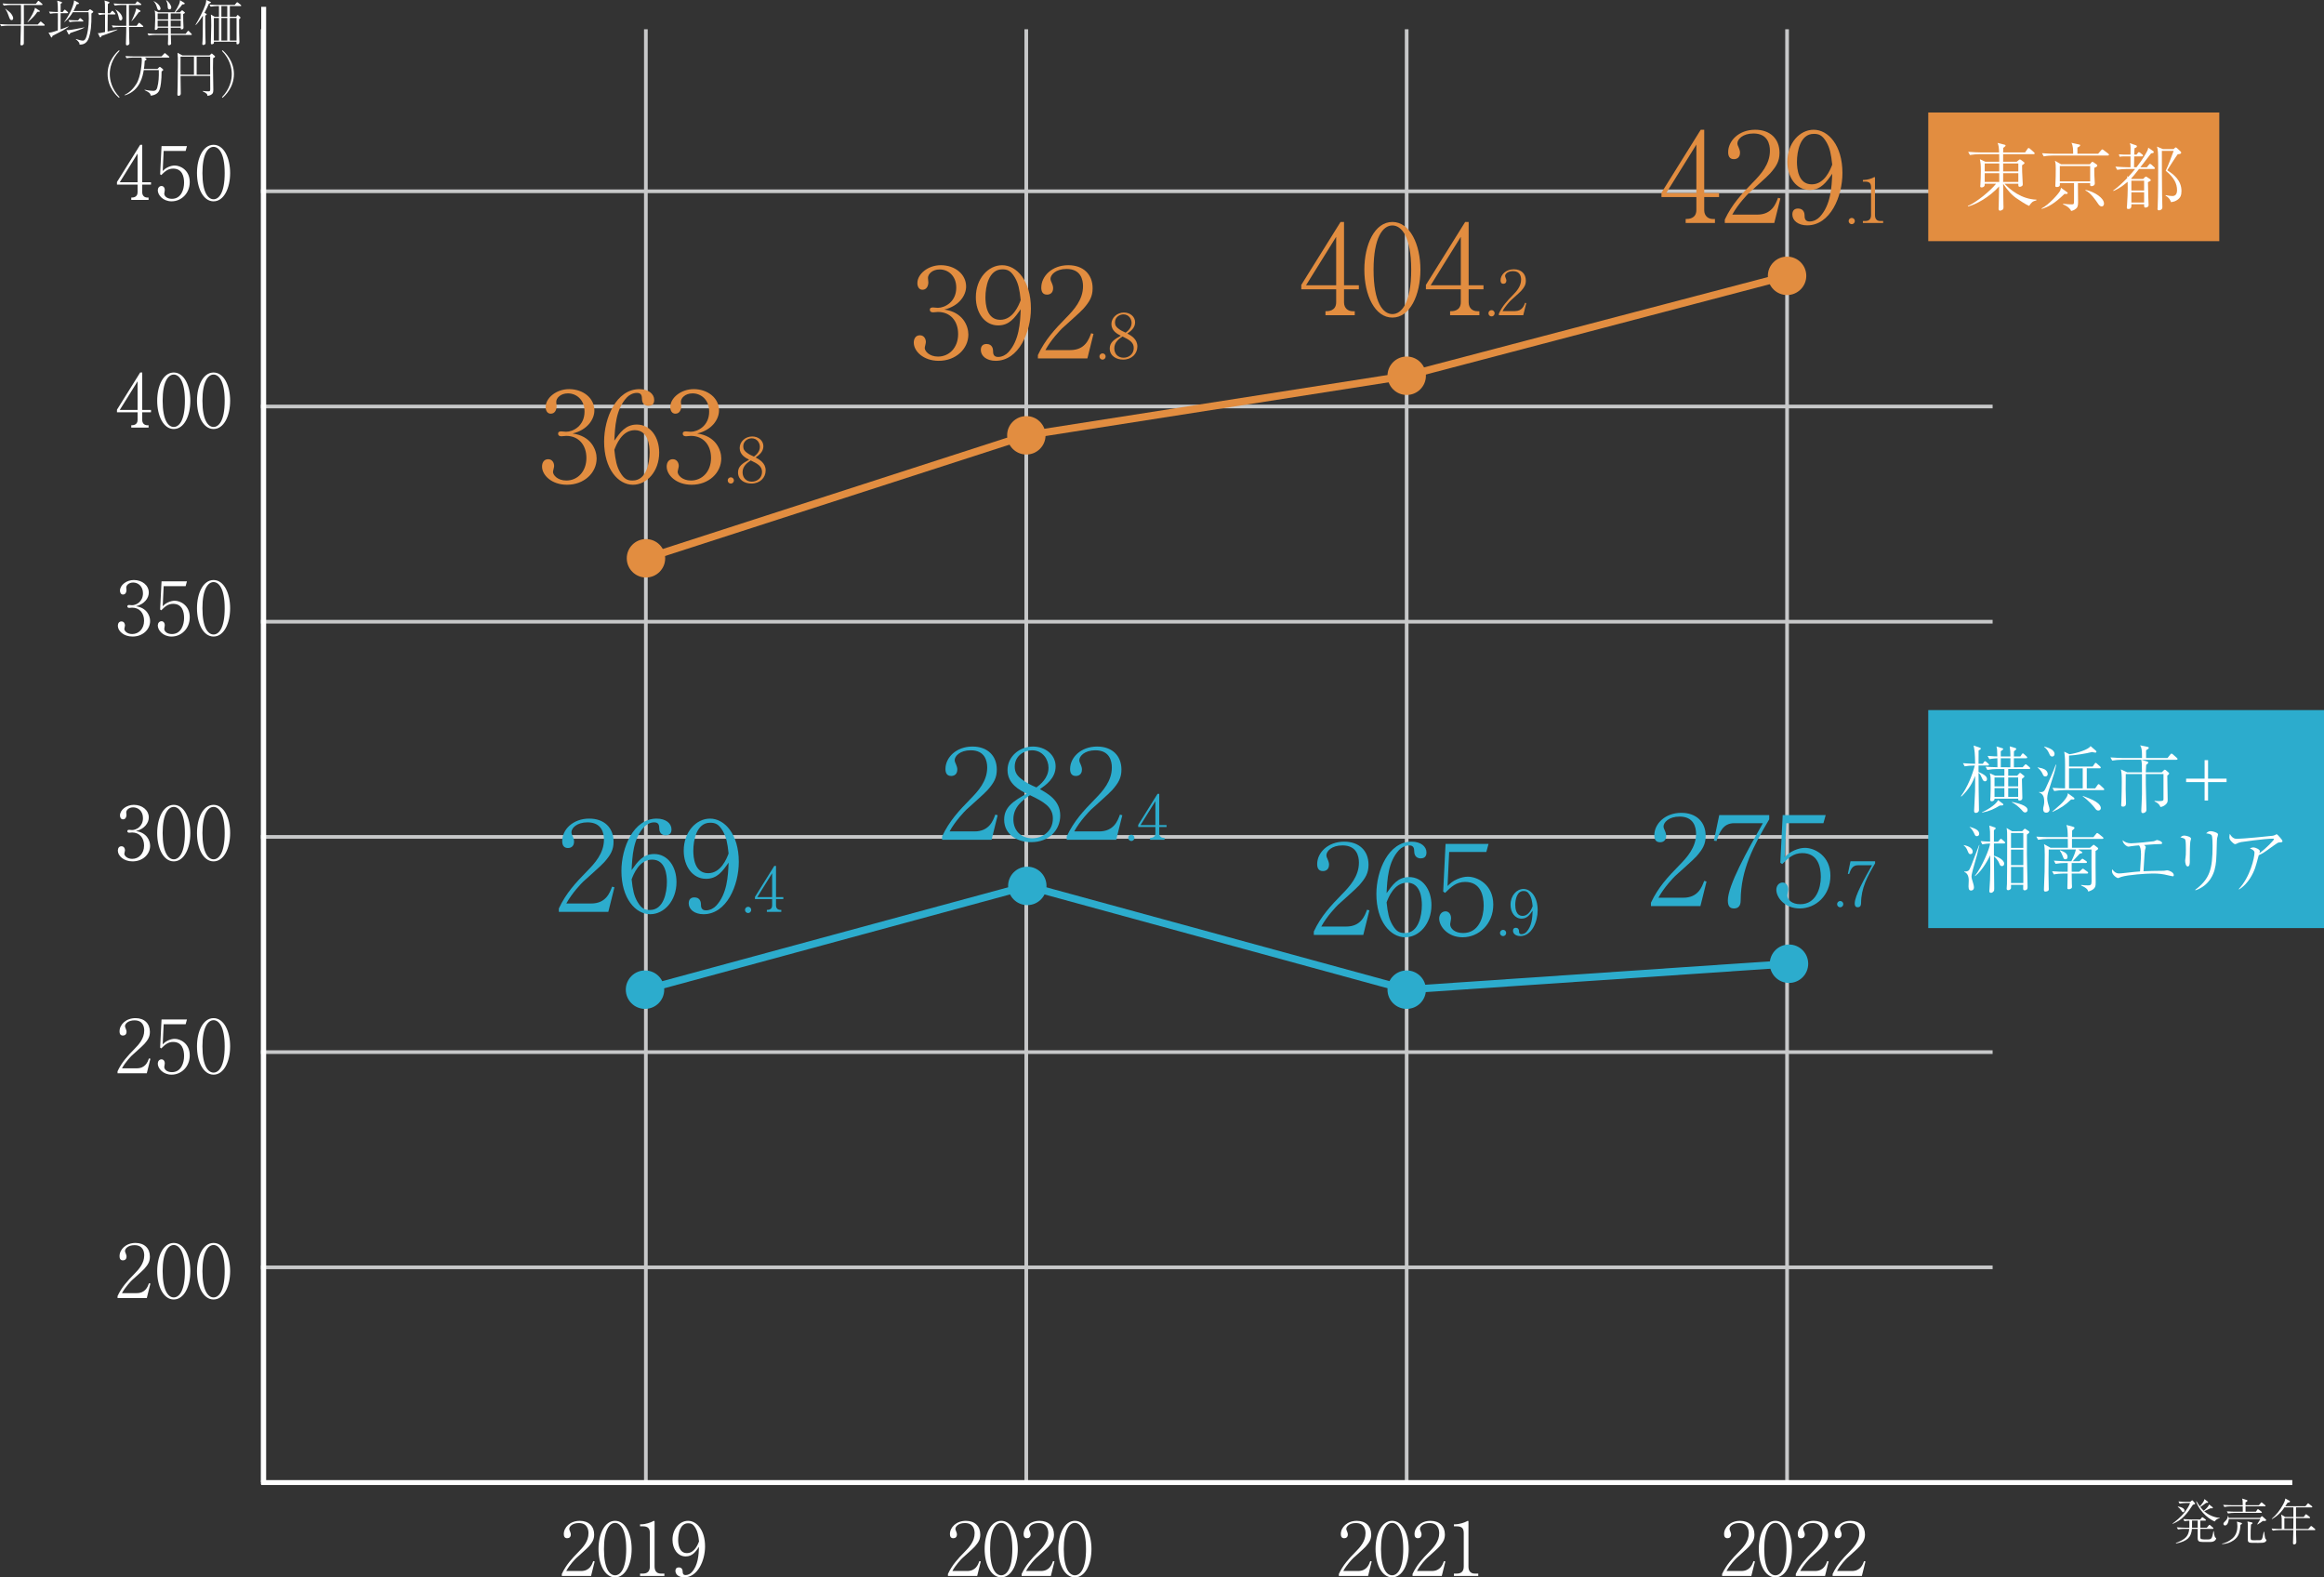 <?xml version="1.0" encoding="utf-8"?>
<!-- Generator: Adobe Illustrator 26.2.1, SVG Export Plug-In . SVG Version: 6.00 Build 0)  -->
<svg version="1.1" id="レイヤー_1" xmlns="http://www.w3.org/2000/svg" xmlns:xlink="http://www.w3.org/1999/xlink" x="0px"
	 y="0px" width="533.832px" height="362.232px" viewBox="0 0 533.832 362.232"
	 enable-background="new 0 0 533.832 362.232" xml:space="preserve">
<rect x="0" y="0" width="533.832" height="362.232" fill="#333333" stroke="none"/>
<g>
	
		<line fill="none" stroke="#C7C8C9" stroke-width="0.846" stroke-miterlimit="10" x1="59.908" y1="340.46" x2="457.713" y2="340.46"/>
	
		<line fill="none" stroke="#C7C8C9" stroke-width="0.846" stroke-miterlimit="10" x1="59.908" y1="291.038" x2="457.713" y2="291.038"/>
	
		<line fill="none" stroke="#C7C8C9" stroke-width="0.846" stroke-miterlimit="10" x1="59.908" y1="241.615" x2="457.713" y2="241.615"/>
	
		<line fill="none" stroke="#C7C8C9" stroke-width="0.846" stroke-miterlimit="10" x1="59.908" y1="192.193" x2="457.713" y2="192.193"/>
	
		<line fill="none" stroke="#C7C8C9" stroke-width="0.846" stroke-miterlimit="10" x1="59.908" y1="142.771" x2="457.713" y2="142.771"/>
	
		<line fill="none" stroke="#C7C8C9" stroke-width="0.846" stroke-miterlimit="10" x1="59.908" y1="93.349" x2="457.713" y2="93.349"/>
	
		<line fill="none" stroke="#C7C8C9" stroke-width="0.846" stroke-miterlimit="10" x1="59.908" y1="43.927" x2="457.713" y2="43.927"/>
</g>
<g>
	
		<line fill="none" stroke="#C7C8C9" stroke-width="0.846" stroke-miterlimit="10" x1="60.302" y1="340.319" x2="60.302" y2="6.719"/>
	
		<line fill="none" stroke="#C7C8C9" stroke-width="0.846" stroke-miterlimit="10" x1="148.359" y1="340.319" x2="148.359" y2="6.719"/>
	
		<line fill="none" stroke="#C7C8C9" stroke-width="0.846" stroke-miterlimit="10" x1="235.738" y1="340.319" x2="235.738" y2="6.719"/>
	
		<line fill="none" stroke="#C7C8C9" stroke-width="0.846" stroke-miterlimit="10" x1="323.117" y1="340.319" x2="323.117" y2="6.719"/>
	
		<line fill="none" stroke="#C7C8C9" stroke-width="0.846" stroke-miterlimit="10" x1="410.497" y1="340.319" x2="410.497" y2="6.719"/>
</g>
<g>
	<path fill="#FFFFFF" d="M33.72,298.097h-6.718v-0.457
		c0.981-2.098,2.301-3.503,3.824-5.06c1.066-1.083,2.302-2.437,2.302-4.298
		c0-0.88-0.305-2.335-2.234-2.335c-1.472,0-2.183,0.795-2.183,1.337
		c0,0.169,0.085,0.389,0.152,0.507c0.203,0.457,0.203,0.644,0.203,0.779
		c0,0.592-0.372,0.862-0.829,0.862c-0.593,0-0.778-0.423-0.778-0.947
		c0-1.54,1.438-3.046,3.672-3.046c2.014,0,3.3,1.218,3.3,3.131
		c0,1.133-0.406,1.811-1.252,2.774c-0.406,0.475-2.488,2.285-2.894,2.674
		c-0.221,0.22-1.473,1.489-2.268,2.944h3.384c1.997,0,2.521-1.455,2.826-2.284
		l0.321,0.085L33.72,298.097z"/>
	<path fill="#FFFFFF" d="M39.915,298.418c-2.386,0-3.808-3.046-3.808-6.498
		c0-3.4,1.388-6.48,3.808-6.48c2.386,0,3.808,3.046,3.808,6.48
		C43.723,295.372,42.301,298.418,39.915,298.418z M39.915,285.913
		c-1.286,0-2.556,1.607-2.556,6.007c0,4.502,1.304,6.024,2.556,6.024
		c1.185,0,2.556-1.388,2.556-6.024C42.471,287.317,41.1,285.913,39.915,285.913z"/>
	<path fill="#FFFFFF" d="M49.056,298.418c-2.386,0-3.808-3.046-3.808-6.498
		c0-3.4,1.388-6.48,3.808-6.48c2.386,0,3.808,3.046,3.808,6.48
		C52.863,295.372,51.441,298.418,49.056,298.418z M49.056,285.913
		c-1.286,0-2.556,1.607-2.556,6.007c0,4.502,1.304,6.024,2.556,6.024
		c1.185,0,2.556-1.388,2.556-6.024C51.611,287.317,50.24,285.913,49.056,285.913z"/>
</g>
<g>
	<path fill="#FFFFFF" d="M33.72,246.469h-6.718v-0.457c0.981-2.098,2.301-3.503,3.824-5.06
		c1.066-1.083,2.302-2.437,2.302-4.298c0-0.88-0.305-2.335-2.234-2.335
		c-1.472,0-2.183,0.795-2.183,1.337c0,0.169,0.085,0.389,0.152,0.507
		c0.203,0.457,0.203,0.644,0.203,0.779c0,0.592-0.372,0.862-0.829,0.862
		c-0.593,0-0.778-0.423-0.778-0.947c0-1.54,1.438-3.046,3.672-3.046
		c2.014,0,3.3,1.218,3.3,3.131c0,1.133-0.406,1.811-1.252,2.774
		c-0.406,0.475-2.488,2.285-2.894,2.674c-0.221,0.22-1.473,1.489-2.268,2.944
		h3.384c1.997,0,2.521-1.455,2.826-2.284l0.321,0.085L33.72,246.469z"/>
	<path fill="#FFFFFF" d="M39.425,246.79c-2.015,0-3.182-1.472-3.182-2.538
		c0-0.524,0.338-0.981,0.863-0.981c0.405,0,0.744,0.355,0.744,0.931
		c0,0.221-0.118,0.694-0.118,0.812c0,0.593,0.626,1.201,1.76,1.201
		c2.148,0,2.792-2.183,2.792-3.706c0-1.421-0.423-3.231-2.521-3.231
		c-1.185,0-1.896,0.66-2.725,1.489l-0.254-0.187l0.322-6.464h5.838l-0.305,1.1
		h-5.043l-0.22,4.62c0.372-0.373,0.66-0.644,1.303-0.931
		c0.542-0.237,1.032-0.339,1.455-0.339c1.304,0,3.452,1.066,3.452,3.791
		C43.587,245.014,41.607,246.79,39.425,246.79z"/>
	<path fill="#FFFFFF" d="M49.056,246.79c-2.386,0-3.808-3.046-3.808-6.498
		c0-3.4,1.388-6.48,3.808-6.48c2.386,0,3.808,3.046,3.808,6.48
		C52.863,243.744,51.441,246.79,49.056,246.79z M49.056,234.285
		c-1.286,0-2.556,1.607-2.556,6.007c0,4.502,1.304,6.024,2.556,6.024
		c1.185,0,2.556-1.388,2.556-6.024C51.611,235.689,50.24,234.285,49.056,234.285z"/>
</g>
<g>
	<path fill="#FFFFFF" d="M34.481,194.239c0,1.93-1.676,3.57-4.027,3.57
		c-2.082,0-3.385-1.303-3.385-2.47c0-0.542,0.271-0.999,0.829-0.999
		s0.812,0.491,0.812,0.914c0,0.187-0.152,0.677-0.152,0.812
		c0,0.423,0.609,1.167,1.811,1.167c1.506,0,2.725-1.201,2.725-3.062
		c0-1.743-1.032-2.995-2.741-2.995c-0.085,0-0.542,0.051-0.644,0.051
		s-0.457,0-0.457-0.355c0-0.254,0.203-0.305,0.44-0.305
		c0.085,0,0.542,0.051,0.644,0.051c0.947,0,2.504-0.795,2.504-2.741
		c0-1.642-1.134-2.471-2.251-2.471c-1.015,0-1.59,0.643-1.59,1.15
		c0,0.085,0.051,0.508,0.051,0.609c0,0.39-0.187,0.998-0.796,0.998
		c-0.49,0-0.693-0.456-0.693-0.896c0-1.252,1.455-2.437,3.181-2.437
		c1.896,0,3.436,1.201,3.436,2.894c0,1.219-0.965,2.656-2.961,3.131
		C33.736,191.193,34.481,193.072,34.481,194.239z"/>
	<path fill="#FFFFFF" d="M39.915,197.81c-2.386,0-3.808-3.046-3.808-6.498
		c0-3.4,1.388-6.48,3.808-6.48c2.386,0,3.808,3.046,3.808,6.48
		C43.723,194.764,42.301,197.81,39.915,197.81z M39.915,185.305
		c-1.286,0-2.556,1.607-2.556,6.007c0,4.502,1.304,6.024,2.556,6.024
		c1.185,0,2.556-1.388,2.556-6.024C42.471,186.709,41.1,185.305,39.915,185.305z"/>
	<path fill="#FFFFFF" d="M49.056,197.81c-2.386,0-3.808-3.046-3.808-6.498
		c0-3.4,1.388-6.48,3.808-6.48c2.386,0,3.808,3.046,3.808,6.48
		C52.863,194.764,51.441,197.81,49.056,197.81z M49.056,185.305
		c-1.286,0-2.556,1.607-2.556,6.007c0,4.502,1.304,6.024,2.556,6.024
		c1.185,0,2.556-1.388,2.556-6.024C51.611,186.709,50.24,185.305,49.056,185.305z"/>
</g>
<g>
	<path fill="#FFFFFF" d="M34.481,142.609c0,1.93-1.676,3.57-4.027,3.57
		c-2.082,0-3.385-1.303-3.385-2.47c0-0.542,0.271-0.999,0.829-0.999
		s0.812,0.491,0.812,0.914c0,0.187-0.152,0.677-0.152,0.812
		c0,0.423,0.609,1.167,1.811,1.167c1.506,0,2.725-1.201,2.725-3.062
		c0-1.743-1.032-2.995-2.741-2.995c-0.085,0-0.542,0.051-0.644,0.051
		s-0.457,0-0.457-0.355c0-0.254,0.203-0.305,0.44-0.305
		c0.085,0,0.542,0.051,0.644,0.051c0.947,0,2.504-0.795,2.504-2.741
		c0-1.642-1.134-2.471-2.251-2.471c-1.015,0-1.59,0.643-1.59,1.15
		c0,0.085,0.051,0.508,0.051,0.609c0,0.39-0.187,0.998-0.796,0.998
		c-0.49,0-0.693-0.456-0.693-0.896c0-1.252,1.455-2.437,3.181-2.437
		c1.896,0,3.436,1.201,3.436,2.894c0,1.219-0.965,2.656-2.961,3.131
		C33.736,139.563,34.481,141.442,34.481,142.609z"/>
	<path fill="#FFFFFF" d="M39.425,146.18c-2.015,0-3.182-1.472-3.182-2.538
		c0-0.524,0.338-0.981,0.863-0.981c0.405,0,0.744,0.355,0.744,0.931
		c0,0.221-0.118,0.694-0.118,0.812c0,0.593,0.626,1.201,1.76,1.201
		c2.148,0,2.792-2.183,2.792-3.706c0-1.421-0.423-3.231-2.521-3.231
		c-1.185,0-1.896,0.66-2.725,1.489l-0.254-0.187l0.322-6.464h5.838l-0.305,1.1
		h-5.043l-0.22,4.62c0.372-0.373,0.66-0.644,1.303-0.931
		c0.542-0.237,1.032-0.339,1.455-0.339c1.304,0,3.452,1.066,3.452,3.791
		C43.587,144.403,41.607,146.18,39.425,146.18z"/>
	<path fill="#FFFFFF" d="M49.056,146.18c-2.386,0-3.808-3.046-3.808-6.498
		c0-3.4,1.388-6.48,3.808-6.48c2.386,0,3.808,3.046,3.808,6.48
		C52.863,143.134,51.441,146.18,49.056,146.18z M49.056,133.675
		c-1.286,0-2.556,1.607-2.556,6.007c0,4.502,1.304,6.024,2.556,6.024
		c1.185,0,2.556-1.388,2.556-6.024C51.611,135.079,50.24,133.675,49.056,133.675z"/>
</g>
<g>
	<path fill="#FFFFFF" d="M32.671,94.683v1.776c0,0.779,0.524,1.202,1.185,1.202h0.271
		v0.541h-3.977v-0.541c0.355,0,1.455,0,1.455-1.235v-1.743h-4.738v-0.592
		l5.331-8.546h0.474v8.596h2.014v0.542H32.671z M31.604,87.559l-4.095,6.582h4.095
		V87.559z"/>
	<path fill="#FFFFFF" d="M39.915,98.523c-2.386,0-3.808-3.046-3.808-6.498
		c0-3.4,1.388-6.48,3.808-6.48c2.386,0,3.808,3.046,3.808,6.48
		C43.723,95.478,42.301,98.523,39.915,98.523z M39.915,86.019
		c-1.286,0-2.556,1.607-2.556,6.007c0,4.502,1.304,6.024,2.556,6.024
		c1.185,0,2.556-1.388,2.556-6.024C42.471,87.423,41.1,86.019,39.915,86.019z"/>
	<path fill="#FFFFFF" d="M49.056,98.523c-2.386,0-3.808-3.046-3.808-6.498
		c0-3.4,1.388-6.48,3.808-6.48c2.386,0,3.808,3.046,3.808,6.48
		C52.863,95.478,51.441,98.523,49.056,98.523z M49.056,86.019
		c-1.286,0-2.556,1.607-2.556,6.007c0,4.502,1.304,6.024,2.556,6.024
		c1.185,0,2.556-1.388,2.556-6.024C51.611,87.423,50.24,86.019,49.056,86.019z"/>
</g>
<g>
	<path fill="#FFFFFF" d="M32.671,42.393v1.776c0,0.779,0.524,1.202,1.185,1.202h0.271
		v0.541h-3.977v-0.541c0.355,0,1.455,0,1.455-1.235v-1.743h-4.738v-0.592
		l5.331-8.546h0.474v8.596h2.014v0.542H32.671z M31.604,35.269l-4.095,6.582h4.095
		V35.269z"/>
	<path fill="#FFFFFF" d="M39.425,46.233c-2.015,0-3.182-1.472-3.182-2.538
		c0-0.524,0.338-0.981,0.863-0.981c0.405,0,0.744,0.355,0.744,0.931
		c0,0.221-0.118,0.694-0.118,0.812c0,0.593,0.626,1.201,1.76,1.201
		c2.148,0,2.792-2.183,2.792-3.706c0-1.421-0.423-3.231-2.521-3.231
		c-1.185,0-1.896,0.66-2.725,1.489l-0.254-0.187l0.322-6.464h5.838l-0.305,1.1
		h-5.043l-0.22,4.62c0.372-0.373,0.66-0.644,1.303-0.931
		c0.542-0.237,1.032-0.339,1.455-0.339c1.304,0,3.452,1.066,3.452,3.791
		C43.587,44.457,41.607,46.233,39.425,46.233z"/>
	<path fill="#FFFFFF" d="M49.056,46.233c-2.386,0-3.808-3.046-3.808-6.498
		c0-3.4,1.388-6.48,3.808-6.48c2.386,0,3.808,3.046,3.808,6.48
		C52.863,43.188,51.441,46.233,49.056,46.233z M49.056,33.729
		c-1.286,0-2.556,1.607-2.556,6.007c0,4.502,1.304,6.024,2.556,6.024
		c1.185,0,2.556-1.388,2.556-6.024C51.611,35.133,50.24,33.729,49.056,33.729z"/>
</g>
<g>
	<path fill="#FFFFFF" d="M10.106,5.894H5.488c0,1.084-0.012,2.823-0.012,3.907
		c0,0.158,0,0.327-0.102,0.44c-0.113,0.124-0.316,0.181-0.429,0.181
		c-0.227,0-0.271-0.158-0.271-0.339c0-0.045,0-0.136,0.022-0.396
		c0.034-0.542,0.079-3.195,0.102-3.794H1.728c-0.237,0-0.914,0.022-1.456,0.124
		L0,5.532c0.587,0.045,1.299,0.091,1.886,0.091h2.913
		c0.012-0.44,0.022-0.836,0.022-0.972c0-0.508-0.011-2.946-0.011-3.5H2.314
		c-0.226,0-0.914,0.022-1.456,0.124L0.599,0.79
		c0.576,0.057,1.287,0.09,1.874,0.09h5.759l0.418-0.542
		c0.091-0.124,0.136-0.146,0.181-0.146c0.057,0,0.136,0.068,0.192,0.113
		l0.644,0.553c0.022,0.022,0.102,0.102,0.102,0.17
		c0,0.124-0.113,0.124-0.17,0.124H5.477c0,0.576,0.012,3.421,0.012,4.064v0.407
		h3.195l0.485-0.531c0.113-0.112,0.136-0.146,0.181-0.146
		c0.057,0,0.158,0.079,0.203,0.124l0.609,0.52
		c0.023,0.022,0.113,0.102,0.113,0.181C10.275,5.883,10.151,5.894,10.106,5.894z
		 M2.676,4.618c0.147,0,0.351-0.102,0.351-0.43c0-0.169-0.102-0.644-0.599-1.196
		c-0.136-0.147-0.158-0.17-1.141-0.96L1.208,2.089
		c0.158,0.169,0.384,0.463,0.734,1.445C2.247,4.392,2.338,4.618,2.676,4.618z
		 M9.045,2.698C8.943,2.721,8.909,2.721,8.582,2.721
		C7.949,3.669,7.565,4.042,6.38,5.092L6.323,5.024
		c0.836-1.062,1.604-2.574,1.717-3.241l1.027,0.667
		c0.067,0.033,0.09,0.056,0.09,0.135S9.102,2.687,9.045,2.698z"/>
	<path fill="#FFFFFF" d="M12.052,8.242c-0.067,0.305-0.079,0.361-0.203,0.361
		c-0.09,0-0.112-0.045-0.214-0.237l-0.486-0.892
		c0.385,0.022,0.554,0.034,2.135-0.497c0-0.632,0.011-3.398,0.011-3.952h-0.327
		c-0.396,0-1.027,0.046-1.457,0.125L11.25,2.664c0.848,0.068,1.66,0.091,1.875,0.091
		h0.169c0-0.869,0-1.875-0.146-2.598L14.006,0.406
		c0.158,0.045,0.237,0.067,0.237,0.169c0,0.113-0.079,0.17-0.316,0.328v1.852
		h0.474l0.306-0.396c0.056-0.067,0.102-0.136,0.181-0.136
		c0.045,0,0.09,0.023,0.191,0.113l0.452,0.396
		c0.045,0.045,0.112,0.09,0.112,0.169c0,0.102-0.102,0.124-0.169,0.124h-1.547
		c0,1.638,0,1.853-0.012,3.727c0.61-0.215,1.389-0.497,1.818-0.688l0.034,0.067
		C14.785,6.854,14.581,6.955,12.052,8.242z M21.006,3.104
		c0.034,2.902-0.191,4.291-0.553,5.466c-0.52,1.648-1.615,1.671-2.19,1.671
		c0.022-0.181,0.011-0.316-0.181-0.576c-0.057-0.067-0.282-0.384-0.666-0.644
		l0.056-0.067c0.407,0.135,1.118,0.372,1.559,0.372
		c0.452,0,0.655-0.463,0.813-0.914c0.214-0.621,0.553-2.202,0.553-4.178
		c0-0.599-0.034-0.994-0.057-1.423h-3.624c-0.396,0.677-1.017,1.558-1.908,2.247
		l-0.046-0.046c0.893-1.095,2.157-3.512,2.259-4.934l0.971,0.53
		c0.102,0.057,0.136,0.102,0.136,0.181c0,0.136-0.113,0.146-0.508,0.203
		c-0.328,0.779-0.542,1.186-0.745,1.547h3.319l0.316-0.293
		c0.102-0.103,0.112-0.113,0.169-0.113c0.045,0,0.136,0.057,0.181,0.09
		l0.43,0.306c0.056,0.033,0.135,0.09,0.135,0.191
		C21.424,2.812,21.334,2.879,21.006,3.104z M17.652,7.068
		c-0.768,0.248-1.162,0.395-1.49,0.508c-0.124,0.226-0.203,0.35-0.327,0.35
		c-0.067,0-0.102-0.056-0.158-0.169l-0.429-0.858
		c0.293,0.022,0.406,0.022,0.429,0.022c0.576,0,2.992-0.496,3.67-0.632v0.067
		C18.815,6.673,17.845,7,17.652,7.068z M18.974,4.945h-1.524
		c-0.406,0-1.027,0.045-1.456,0.136l-0.271-0.485
		c0.847,0.067,1.671,0.078,1.886,0.078h0.339l0.282-0.372
		c0.034-0.034,0.124-0.136,0.181-0.136s0.181,0.079,0.215,0.113l0.406,0.372
		c0.067,0.068,0.113,0.102,0.113,0.17C19.144,4.934,19.053,4.945,18.974,4.945z"
		/>
	<path fill="#FFFFFF" d="M25.222,7.564c-0.644,0.237-1.287,0.475-1.931,0.7
		c-0.067,0.215-0.102,0.339-0.237,0.339c-0.045,0-0.09-0.011-0.181-0.203
		l-0.395-0.802c0.293,0.012,0.474,0.012,0.881-0.079
		c0.35-0.079,0.451-0.09,0.768-0.158c0-0.293,0.011-3.794,0-4.042
		c-0.215,0-0.858,0.034-1.355,0.136l-0.26-0.497
		c0.44,0.045,0.96,0.067,1.615,0.09c0-0.327-0.022-1.728-0.022-2.01
		c-0.012-0.508-0.057-0.7-0.102-0.914L24.906,0.395
		c0.124,0.034,0.236,0.068,0.236,0.17c0,0.112-0.033,0.135-0.361,0.361
		c0,0.226-0.022,1.965-0.022,2.122h0.509l0.361-0.429
		c0.067-0.079,0.124-0.146,0.181-0.146c0.056,0,0.135,0.067,0.203,0.146
		l0.384,0.396c0.057,0.067,0.113,0.112,0.113,0.191
		c0,0.102-0.103,0.113-0.17,0.113h-1.592c-0.022,1.728-0.022,2.27-0.034,3.918
		C25.527,7.079,25.617,7.046,26.25,6.921c0.429-0.09,0.519-0.124,0.699-0.157
		l0.012,0.078C26.667,6.978,26.328,7.147,25.222,7.564z M32.754,6.198h-3.117
		c0.022,1.412,0.034,1.853,0.046,2.496c0.011,0.35,0.045,0.892,0.045,1.242
		c0,0.384-0.396,0.485-0.542,0.485c-0.26,0-0.26-0.237-0.26-0.373
		c0-0.146,0.067-2.28,0.067-2.71c0-0.169,0.012-0.96,0.012-1.141h-1.604
		c-0.339,0-0.982,0.034-1.457,0.125l-0.26-0.486c0.588,0.057,1.288,0.091,1.875,0.091
		h1.445c0.011-1.073,0.034-4.155,0.034-4.776h-1.231
		c-0.339,0-0.982,0.034-1.456,0.124l-0.26-0.485
		c0.587,0.045,1.287,0.09,1.874,0.09h3.105l0.305-0.406
		c0.057-0.079,0.102-0.158,0.169-0.158c0.068,0,0.136,0.068,0.203,0.113
		l0.588,0.429c0.079,0.057,0.124,0.091,0.124,0.17
		c0,0.112-0.124,0.124-0.181,0.124h-2.665c0,1.592,0,3.252,0.022,4.776h1.75
		l0.407-0.554c0.045-0.056,0.09-0.135,0.158-0.135
		c0.067,0,0.124,0.056,0.214,0.124l0.644,0.542
		c0.057,0.045,0.113,0.09,0.113,0.169C32.923,6.198,32.799,6.198,32.754,6.198z
		 M27.684,4.697c-0.248,0-0.294-0.181-0.418-0.757
		c-0.124-0.531-0.372-1.355-0.745-1.671l0.034-0.057
		c1.072,0.576,1.558,1.456,1.558,1.987C28.112,4.562,27.842,4.697,27.684,4.697z
		 M31.896,2.8c-0.406,0.621-1.265,1.705-1.66,2.055l-0.045-0.022
		c0.112-0.203,0.982-1.953,1.084-2.913l0.858,0.452
		c0.045,0.022,0.135,0.09,0.135,0.181C32.268,2.698,32.178,2.721,31.896,2.8z"
		/>
	<path fill="#FFFFFF" d="M43.891,8.028h-4.652c0,0.203,0.023,0.835,0.034,1.196
		c0,0.203,0.034,0.542,0.034,0.745c0,0.396-0.485,0.418-0.508,0.418
		c-0.204,0-0.227-0.158-0.227-0.316c0-0.146,0.034-0.778,0.034-0.914
		c0.012-0.406,0.012-0.723,0.012-1.129h-3.026c-0.351,0-0.994,0.033-1.457,0.124
		L33.875,7.667c0.621,0.056,1.254,0.09,1.875,0.09h2.868V6.368h-2.395
		c0.012,0.09,0,0.169-0.022,0.226c-0.057,0.192-0.372,0.282-0.474,0.282
		c-0.17,0-0.17-0.136-0.17-0.191c0-0.147,0.022-0.385,0.034-0.52
		C35.625,5.499,35.648,4.505,35.648,4.381c0.011-0.644-0.034-1.23-0.034-1.457
		c0-0.181-0.057-0.361-0.124-0.52l0.892,0.418h3.715
		c0.407-0.587,0.847-1.389,1.062-1.908c0.158-0.406,0.17-0.576,0.181-0.869
		l0.982,0.599c0.034,0.022,0.102,0.079,0.102,0.169
		c0,0.136-0.136,0.158-0.181,0.17c-0.09,0.011-0.271,0.033-0.372,0.033
		c-0.418,0.61-0.836,1.062-1.57,1.807h1.017l0.339-0.327
		c0.045-0.034,0.112-0.124,0.169-0.124S41.938,2.416,42.005,2.473l0.373,0.305
		c0.045,0.034,0.102,0.079,0.102,0.146c0,0.091-0.102,0.147-0.406,0.305
		c0,0.351,0.011,1.299,0.022,1.593c0,0.146,0.057,1.468,0.057,1.49
		c0,0.44-0.407,0.44-0.418,0.44c-0.237,0-0.226-0.136-0.215-0.384h-2.304
		c0,0.226,0.022,1.186,0.022,1.389h3.41l0.418-0.542
		c0.057-0.079,0.113-0.136,0.181-0.136c0.068,0,0.113,0.046,0.192,0.124
		l0.52,0.531c0.067,0.067,0.112,0.113,0.112,0.191
		C44.071,7.994,43.981,8.028,43.891,8.028z M36.529,2.337
		c-0.294,0-0.361-0.226-0.531-0.79c-0.067-0.237-0.339-0.949-0.711-1.254
		l0.022-0.045c1.411,0.688,1.569,1.581,1.569,1.705
		C36.879,2.213,36.698,2.337,36.529,2.337z M38.618,3.094h-2.405v1.366h2.405V3.094z
		 M38.618,4.73h-2.405v1.366h2.405V4.73z M38.945,2.156
		c-0.406,0-0.418-0.396-0.43-0.745c-0.011-0.633-0.259-1.141-0.361-1.332
		l0.057-0.034c0.633,0.418,1.13,1.23,1.13,1.648
		C39.341,1.931,39.216,2.156,38.945,2.156z M41.52,3.094h-2.304v1.366h2.304V3.094z
		 M41.52,4.73h-2.304v1.366h2.304V4.73z"/>
	<path fill="#FFFFFF" d="M47.982,0.835c-0.271,0.633-0.485,1.129-1.017,2.111l0.373,0.192
		c0.124,0.067,0.146,0.067,0.146,0.102c0,0.113-0.09,0.181-0.339,0.373
		c0,2.145,0,3.15,0.034,4.493c0.012,0.497,0.045,1.276,0.045,1.762
		c0,0.305-0.237,0.463-0.53,0.463c-0.124,0-0.226-0.057-0.226-0.237
		c0-0.09,0.056-0.609,0.056-0.723c0.046-0.824,0.046-1.637,0.079-5.792
		c-0.305,0.485-0.632,0.971-0.982,1.434c-0.327,0.43-0.53,0.621-0.666,0.745
		l-0.057-0.045c0.633-1.016,1.863-3.388,2.259-4.562
		C47.215,0.982,47.373,0.485,47.373,0l0.937,0.417
		c0.079,0.034,0.136,0.057,0.136,0.136C48.445,0.699,48.106,0.79,47.982,0.835z
		 M55.243,1.399h-2.45v2.45h1.468l0.169-0.271
		c0.034-0.057,0.102-0.124,0.158-0.124c0.067,0,0.136,0.057,0.192,0.102
		l0.327,0.305c0.079,0.067,0.146,0.136,0.146,0.192c0,0.067,0,0.078-0.327,0.372
		c0,0.734,0,2.495,0.011,3.139c0.012,0.339,0.057,1.999,0.057,2.09
		c0,0.463-0.305,0.519-0.463,0.519c-0.215,0-0.215-0.146-0.215-0.236
		c0-0.046,0.012-0.306,0.012-0.351h-5.194c0.012,0.192,0.012,0.294-0.022,0.351
		c-0.067,0.146-0.305,0.236-0.451,0.236c-0.227,0-0.227-0.181-0.227-0.226
		c0-0.022,0.034-1.728,0.046-2.044c0.011-0.666,0.045-1.411,0.045-1.998
		c0-0.802-0.012-1.784-0.079-2.563l0.858,0.508h0.993V1.399h-0.451
		c-0.361,0-0.994,0.046-1.457,0.136l-0.271-0.485
		C48.75,1.095,49.371,1.129,50.004,1.129h3.906l0.396-0.475
		c0.067-0.079,0.113-0.136,0.181-0.136s0.169,0.079,0.215,0.113l0.598,0.485
		c0.057,0.046,0.113,0.091,0.113,0.17C55.412,1.389,55.322,1.399,55.243,1.399z
		 M50.297,4.121h-1.174v5.194h1.174V4.121z M52.205,1.399h-1.354v2.45h1.354V1.399
		z M52.205,4.121h-1.354v5.194h1.354V4.121z M54.34,4.121h-1.547v5.194h1.547V4.121
		z"/>
	<path fill="#FFFFFF" d="M27.348,22.468c-0.564-0.452-2.631-2.383-2.631-5.466
		c0-3.071,2.066-5.013,2.631-5.465l0.113,0.158
		c-1.841,1.908-2.247,3.997-2.247,5.307c0,1.311,0.406,3.399,2.247,5.308
		L27.348,22.468z"/>
	<path fill="#FFFFFF" d="M38.733,13.22H33.234l0.294,0.203
		c0.124,0.091,0.124,0.146,0.124,0.17c0,0.135-0.045,0.157-0.406,0.361
		c-0.057,1.027-0.125,1.49-0.192,1.874h3.116l0.361-0.361
		c0.057-0.057,0.113-0.102,0.181-0.102c0.034,0,0.091,0.011,0.125,0.045
		l0.542,0.43c0.033,0.022,0.112,0.102,0.112,0.203
		c0,0.112-0.079,0.181-0.372,0.361c0,2.055-0.227,3.522-0.44,4.121
		c-0.124,0.361-0.463,1.265-2.044,1.445c-0.124-0.564-0.316-0.745-1.435-1.276
		l0.046-0.079c1.005,0.227,1.896,0.249,1.953,0.249
		c0.644,0,0.812-0.384,0.915-0.734c0.338-1.242,0.406-2.438,0.361-4.031h-3.456
		c-0.214,1.276-0.768,4.697-4.312,5.793l-0.079-0.113
		c1.14-0.519,2.032-1.445,2.698-2.518c1.084-1.728,1.254-5.126,1.254-5.432
		c0-0.271-0.057-0.519-0.079-0.609h-1.987c-0.396,0-1.028,0.057-1.457,0.136
		l-0.26-0.485c0.847,0.067,1.66,0.079,1.874,0.079h6.425l0.588-0.61
		c0.112-0.124,0.124-0.136,0.169-0.136c0.068,0,0.124,0.046,0.203,0.113
		l0.734,0.621c0.057,0.045,0.112,0.09,0.112,0.169
		C38.902,13.208,38.801,13.22,38.733,13.22z"/>
	<path fill="#FFFFFF" d="M48.956,13.355c-0.022,0.723-0.034,1.456-0.034,2.179
		c0,1.412,0.079,3.67,0.079,5.081c0,0.633-0.136,0.813-0.248,0.927
		c-0.034,0.045-0.384,0.417-1.106,0.474c-0.023-0.361-0.034-0.53-1.073-1.039
		v-0.09c0.396,0.045,0.881,0.09,1.276,0.09c0.384,0,0.44-0.078,0.44-0.542
		c0-0.384-0.012-2.065-0.012-2.404v-0.588h-6.809c0,1.118,0.057,2.88,0.057,3.986
		c0,0.113,0,0.564-0.52,0.564c-0.158,0-0.26-0.067-0.26-0.305
		c0-0.327,0.057-1.796,0.057-2.101c0.033-1.626,0.057-3.376,0.057-4.866
		c0-0.734,0-1.931-0.079-2.598l1.129,0.61h6.232l0.351-0.361
		c0.011-0.012,0.067-0.068,0.136-0.068c0.067,0,0.135,0.057,0.169,0.091
		l0.542,0.475c0.012,0.011,0.057,0.056,0.057,0.124
		C49.396,13.141,49.238,13.22,48.956,13.355z M44.553,13.005h-3.083v4.155h3.083
		V13.005z M48.278,13.005h-3.105v4.155h3.105V13.005z"/>
	<path fill="#FFFFFF" d="M50.993,22.31c1.841-1.908,2.247-3.997,2.247-5.308
		c0-1.31-0.406-3.398-2.247-5.307l0.112-0.158
		c0.565,0.452,2.632,2.394,2.632,5.465c0,3.083-2.066,5.014-2.632,5.466
		L50.993,22.31z"/>
</g>
<g>
	<path fill="#FFFFFF" d="M503.714,345.567c-0.734,1.096-1.208,1.829-1.987,2.62
		c-0.926,0.937-1.559,1.253-2.643,1.772l-0.045-0.079
		c0.542-0.396,1.863-1.423,2.732-2.54c0.666-0.87,1.118-1.604,1.299-2.18
		h-0.948c-0.237,0-0.915,0.022-1.457,0.136l-0.271-0.497
		c0.587,0.057,1.298,0.09,1.886,0.09h0.835l0.305-0.271
		c0.034-0.034,0.091-0.067,0.136-0.067c0.067,0,0.113,0.033,0.146,0.079
		l0.452,0.508c0.034,0.034,0.079,0.09,0.079,0.146
		C504.233,345.409,504.12,345.455,503.714,345.567z M508.626,353.89
		c-0.418,0.226-0.644,0.226-1.705,0.226c-1.524,0-1.818,0-2.032-0.429
		c-0.034-0.079-0.079-0.192-0.079-0.531c0-0.327,0.011-1.762,0.011-2.055h-1.321
		c-0.181,1.863-0.96,2.812-3.646,3.364l-0.046-0.112
		c2.293-0.893,2.914-1.638,3.071-3.252h-1.14c-0.396,0-1.028,0.045-1.445,0.124
		l-0.271-0.485c0.847,0.067,1.671,0.09,1.874,0.09h0.994
		c0-0.056,0.011-0.135,0.011-0.191v-1.423c-0.35,0.011-0.778,0.057-1.129,0.124
		l-0.26-0.485c0.848,0.067,1.66,0.079,1.875,0.079h2.043l0.283-0.373
		c0.033-0.045,0.112-0.135,0.169-0.135s0.181,0.078,0.226,0.112l0.485,0.373
		c0.057,0.045,0.125,0.09,0.125,0.181c0,0.102-0.102,0.112-0.181,0.112h-1.118v1.626
		h1.502l0.429-0.52c0.068-0.078,0.113-0.135,0.17-0.135
		c0.056,0,0.157,0.079,0.203,0.112l0.598,0.52
		c0.068,0.057,0.113,0.113,0.113,0.17c0,0.112-0.102,0.124-0.181,0.124h-2.834
		c0,0.327-0.022,1.896,0.011,2.055c0.057,0.328,0.306,0.373,1.39,0.373
		c1.14,0,1.287,0,1.604-1.897l0.09,0.012c0.045,0.361,0.124,1.287,0.396,1.468
		c0.135,0.102,0.158,0.113,0.158,0.158
		C509.066,353.449,508.896,353.731,508.626,353.89z M501.467,347.272
		c-0.146,0-0.181-0.057-0.418-0.406c-0.339-0.475-0.53-0.633-0.802-0.824
		l0.046-0.079c0.644,0.067,1.501,0.418,1.501,0.926
		C501.794,347.069,501.637,347.272,501.467,347.272z M504.82,349.203h-1.299v1.468
		v0.158h1.299V349.203z M508.738,349.396c-0.79-0.271-3.319-1.818-4.279-4.584
		l0.091-0.046c0.44,0.712,0.632,0.972,0.778,1.163
		c0.791-0.971,0.949-1.186,1.039-1.671l0.734,0.564
		c0.102,0.079,0.112,0.113,0.112,0.158c0,0.136-0.09,0.136-0.451,0.146
		c-0.633,0.475-0.881,0.644-1.344,0.938c0.067,0.09,0.339,0.463,0.79,0.892
		c0.452-0.361,0.779-0.745,0.949-0.948c0.146-0.191,0.191-0.293,0.271-0.52
		l0.757,0.588c0.045,0.033,0.112,0.078,0.112,0.181
		c0,0.112-0.102,0.135-0.181,0.135c-0.09,0-0.203-0.011-0.327-0.033
		c-0.881,0.429-1.174,0.564-1.479,0.688c1.096,0.982,2.608,1.502,3.568,1.513
		v0.091C509.653,348.695,509.055,348.831,508.738,349.396z"/>
	<path fill="#FFFFFF" d="M514.637,350.175c-0.102,1.693-0.406,2.721-1.524,3.522
		c-0.79,0.564-1.728,0.87-2.698,0.903v-0.09
		c0.937-0.227,1.659-0.588,2.394-1.22c0.982-0.836,1.129-2.111,1.129-2.801
		c0-0.485-0.067-0.824-0.112-1.061l0.993,0.282
		c0.158,0.045,0.169,0.09,0.169,0.146
		C514.986,349.982,514.896,350.039,514.637,350.175z M520.237,345.929h-4.427v1.22
		h2.372l0.315-0.44c0.023-0.045,0.091-0.146,0.158-0.146
		c0.068,0,0.203,0.112,0.215,0.124l0.576,0.44
		c0.045,0.045,0.112,0.102,0.112,0.181c0,0.102-0.102,0.112-0.169,0.112h-6.154
		c-0.406,0-1.027,0.046-1.456,0.136l-0.26-0.485
		c0.835,0.067,1.659,0.079,1.874,0.079h1.784
		c-0.012-1.027-0.012-1.141-0.012-1.22h-2.766c-0.407,0-1.028,0.045-1.457,0.136
		l-0.271-0.485c0.847,0.067,1.671,0.079,1.885,0.079h2.608
		c-0.011-1.017-0.011-1.062-0.146-1.524l1.062,0.339
		c0.09,0.033,0.169,0.056,0.169,0.158c0,0.146-0.259,0.282-0.451,0.384
		c0,0.248,0,0.282,0.011,0.644h3.061l0.429-0.497
		c0.113-0.124,0.124-0.146,0.17-0.146c0.067,0,0.169,0.079,0.214,0.124
		l0.61,0.497c0.057,0.045,0.112,0.102,0.112,0.181
		C520.406,345.918,520.316,345.929,520.237,345.929z M520.146,349.294
		c-0.102,0-0.169,0-0.361-0.022c-0.406,0.327-0.756,0.542-1.208,0.824l-0.079-0.057
		c0.192-0.294,0.633-1.039,0.712-1.197h-7.249
		c-0.012,0.61-0.328,1.479-0.858,1.479c-0.226,0-0.373-0.181-0.373-0.373
		c0-0.226,0.181-0.406,0.373-0.575c0.44-0.406,0.632-0.858,0.644-1.231h0.09
		c0.046,0.147,0.068,0.237,0.103,0.43h7.227l0.236-0.249
		c0.113-0.124,0.113-0.135,0.181-0.135c0.046,0,0.068,0.011,0.192,0.124
		l0.666,0.599c0.045,0.033,0.124,0.124,0.124,0.169
		S520.508,349.294,520.146,349.294z M520.294,354.127
		c-0.327,0.191-0.802,0.191-1.615,0.191c-1.693,0-1.874,0-2.111-0.146
		c-0.136-0.091-0.203-0.226-0.226-0.384c-0.022-0.17-0.022-1.13-0.022-1.355
		c0-0.316,0.022-1.716,0.022-1.998c0-0.475-0.012-0.655-0.091-1.039l0.938,0.203
		c0.181,0.034,0.226,0.091,0.226,0.169c0,0.136-0.135,0.215-0.361,0.339
		c-0.067,0.757-0.079,1.762-0.079,2.541c0,1.027,0,1.062,0.757,1.062
		c1.084,0,1.287,0,1.468-0.022c0.339-0.046,0.44-0.407,0.497-0.576
		c0.09-0.316,0.124-0.52,0.294-1.332h0.112
		c0.022,0.271,0.158,1.468,0.282,1.614c0.034,0.034,0.17,0.158,0.192,0.181
		c0.022,0.034,0.045,0.067,0.045,0.113
		C520.621,353.742,520.531,353.979,520.294,354.127z"/>
	<path fill="#FFFFFF" d="M531.668,351.383h-4.257c0.012,0.858,0.012,0.948,0.022,1.242
		c0,0.226,0.046,1.275,0.046,1.479c0,0.181-0.046,0.565-0.52,0.565
		c-0.249,0-0.249-0.136-0.249-0.396c0-0.034,0.057-2.101,0.057-2.18
		c0-0.158,0-0.214,0.012-0.711h-3.264c-0.406,0-1.027,0.045-1.456,0.124
		l-0.271-0.485c0.847,0.067,1.671,0.09,1.886,0.09h0.452v-0.677
		c0-1.299,0-1.615-0.012-1.751c-0.022-0.293-0.079-0.632-0.113-0.88l0.903,0.553
		h1.897v-1.05v-1.141h-2.056c-0.496,0.734-1.219,1.75-2.856,2.688l-0.067-0.067
		c1.039-0.881,1.886-1.965,2.54-3.15c0.531-0.949,0.554-1.265,0.576-1.514
		l0.971,0.531c0.103,0.056,0.113,0.135,0.113,0.169
		c0,0.215-0.451,0.237-0.542,0.248c-0.215,0.339-0.361,0.554-0.553,0.825h4.641
		l0.44-0.52c0.112-0.125,0.124-0.147,0.181-0.147c0.056,0,0.169,0.079,0.203,0.125
		l0.644,0.519c0.057,0.046,0.112,0.091,0.112,0.181
		c0,0.102-0.09,0.113-0.169,0.113h-3.579v2.19h1.772l0.361-0.485
		c0.022-0.034,0.102-0.136,0.158-0.136c0.067,0,0.191,0.102,0.215,0.113
		l0.62,0.497c0.057,0.033,0.113,0.09,0.113,0.169
		c0,0.102-0.09,0.113-0.169,0.113h-3.071v0.395c0,0.938,0,1.039,0.011,2.089h2.812
		l0.486-0.542c0.112-0.124,0.124-0.135,0.169-0.135
		c0.067,0,0.192,0.102,0.215,0.112l0.644,0.542
		c0.057,0.046,0.102,0.091,0.102,0.17
		C531.838,351.36,531.747,351.383,531.668,351.383z M524.724,348.628v2.483h2.056
		c0.011-0.564,0.022-1.998,0.022-2.483H524.724z"/>
</g>
<g>
	<g>
		<path fill="#FFFFFF" d="M135.769,361.911h-6.718v-0.457
			c0.981-2.098,2.301-3.503,3.824-5.06c1.066-1.083,2.302-2.437,2.302-4.298
			c0-0.88-0.305-2.335-2.234-2.335c-1.472,0-2.183,0.795-2.183,1.337
			c0,0.169,0.085,0.389,0.152,0.507c0.203,0.457,0.203,0.644,0.203,0.779
			c0,0.592-0.372,0.862-0.829,0.862c-0.593,0-0.778-0.423-0.778-0.947
			c0-1.54,1.438-3.046,3.672-3.046c2.014,0,3.3,1.218,3.3,3.131
			c0,1.133-0.406,1.811-1.252,2.774c-0.406,0.475-2.488,2.285-2.894,2.674
			c-0.221,0.22-1.473,1.489-2.268,2.944h3.384c1.997,0,2.521-1.455,2.826-2.284
			l0.321,0.085L135.769,361.911z"/>
		<path fill="#FFFFFF" d="M141.287,362.232c-2.386,0-3.808-3.046-3.808-6.498
			c0-3.4,1.388-6.48,3.808-6.48c2.386,0,3.808,3.046,3.808,6.48
			C145.095,359.187,143.673,362.232,141.287,362.232z M141.287,349.728
			c-1.286,0-2.556,1.607-2.556,6.007c0,4.502,1.304,6.024,2.556,6.024
			c1.185,0,2.556-1.388,2.556-6.024C143.843,351.132,142.472,349.728,141.287,349.728z
			"/>
		<path fill="#FFFFFF" d="M147.025,361.911v-0.541h0.593c1.116,0,1.658-0.508,1.658-1.658
			v-7.615c0-1.1-0.39-1.591-1.676-1.591h-0.575v-0.457h0.271
			c1.032,0,2.268-0.457,2.59-0.643c0.118-0.068,0.254-0.152,0.355-0.152
			c0.084,0,0.118,0.084,0.118,0.169v10.289c0,0.964,0.389,1.658,1.489,1.658h0.761
			v0.541H147.025z"/>
		<path fill="#FFFFFF" d="M157.164,362.232c-1.235,0-2.014-0.659-2.014-1.472
			c0-0.593,0.338-0.812,0.778-0.812c0.778,0,0.88,0.677,0.88,0.88
			c0,0.406,0.033,0.88,0.693,0.88c0.559,0,1.083-0.305,1.388-0.643
			c1.473-1.591,1.607-3.994,1.676-5.838c-0.796,1.134-1.523,2.199-3.063,2.199
			c-1.827,0-3.028-1.709-3.028-3.824c0-2.521,1.675-4.349,3.57-4.349
			c1.979,0,3.909,2.115,3.909,5.872C161.953,358.307,160.312,362.232,157.164,362.232z
			 M159.787,350.946c-0.576-0.981-1.05-1.134-1.727-1.134
			c-1.845,0-2.284,2.369-2.284,3.807c0,0.914,0.169,3.047,2.014,3.047
			c1.743,0,2.521-1.997,2.775-2.674C160.413,352.536,160.243,351.741,159.787,350.946z
			"/>
	</g>
</g>
<g>
	<g>
		<path fill="#FFFFFF" d="M224.464,361.911h-6.718v-0.457
			c0.981-2.098,2.301-3.503,3.824-5.06c1.066-1.083,2.302-2.437,2.302-4.298
			c0-0.88-0.305-2.335-2.234-2.335c-1.472,0-2.183,0.795-2.183,1.337
			c0,0.169,0.085,0.389,0.152,0.507c0.203,0.457,0.203,0.644,0.203,0.779
			c0,0.592-0.372,0.862-0.829,0.862c-0.593,0-0.778-0.423-0.778-0.947
			c0-1.54,1.438-3.046,3.672-3.046c2.014,0,3.3,1.218,3.3,3.131
			c0,1.133-0.406,1.811-1.252,2.774c-0.406,0.475-2.488,2.285-2.894,2.674
			c-0.221,0.22-1.473,1.489-2.268,2.944h3.384c1.997,0,2.521-1.455,2.826-2.284
			l0.321,0.085L224.464,361.911z"/>
		<path fill="#FFFFFF" d="M229.982,362.232c-2.386,0-3.808-3.046-3.808-6.498
			c0-3.4,1.388-6.48,3.808-6.48c2.386,0,3.808,3.046,3.808,6.48
			C233.79,359.187,232.368,362.232,229.982,362.232z M229.982,349.728
			c-1.286,0-2.556,1.607-2.556,6.007c0,4.502,1.304,6.024,2.556,6.024
			c1.185,0,2.556-1.388,2.556-6.024C232.538,351.132,231.167,349.728,229.982,349.728z
			"/>
		<path fill="#FFFFFF" d="M241.39,361.911h-6.718v-0.457
			c0.981-2.098,2.301-3.503,3.824-5.06c1.066-1.083,2.302-2.437,2.302-4.298
			c0-0.88-0.305-2.335-2.234-2.335c-1.472,0-2.183,0.795-2.183,1.337
			c0,0.169,0.085,0.389,0.152,0.507c0.203,0.457,0.203,0.644,0.203,0.779
			c0,0.592-0.372,0.862-0.829,0.862c-0.593,0-0.778-0.423-0.778-0.947
			c0-1.54,1.438-3.046,3.672-3.046c2.014,0,3.3,1.218,3.3,3.131
			c0,1.133-0.406,1.811-1.252,2.774c-0.406,0.475-2.488,2.285-2.894,2.674
			c-0.221,0.22-1.473,1.489-2.268,2.944h3.384c1.997,0,2.521-1.455,2.826-2.284
			l0.321,0.085L241.39,361.911z"/>
		<path fill="#FFFFFF" d="M246.908,362.232c-2.386,0-3.808-3.046-3.808-6.498
			c0-3.4,1.388-6.48,3.808-6.48c2.386,0,3.808,3.046,3.808,6.48
			C250.716,359.187,249.294,362.232,246.908,362.232z M246.908,349.728
			c-1.286,0-2.556,1.607-2.556,6.007c0,4.502,1.304,6.024,2.556,6.024
			c1.185,0,2.556-1.388,2.556-6.024C249.464,351.132,248.093,349.728,246.908,349.728z
			"/>
	</g>
</g>
<g>
	<g>
		<path fill="#FFFFFF" d="M314.257,361.911h-6.718v-0.457
			c0.981-2.098,2.301-3.503,3.824-5.06c1.066-1.083,2.302-2.437,2.302-4.298
			c0-0.88-0.305-2.335-2.234-2.335c-1.472,0-2.183,0.795-2.183,1.337
			c0,0.169,0.085,0.389,0.152,0.507c0.203,0.457,0.203,0.644,0.203,0.779
			c0,0.592-0.372,0.862-0.829,0.862c-0.593,0-0.778-0.423-0.778-0.947
			c0-1.54,1.438-3.046,3.672-3.046c2.014,0,3.3,1.218,3.3,3.131
			c0,1.133-0.406,1.811-1.252,2.774c-0.406,0.475-2.488,2.285-2.894,2.674
			c-0.221,0.22-1.473,1.489-2.268,2.944h3.384c1.997,0,2.521-1.455,2.826-2.284
			l0.321,0.085L314.257,361.911z"/>
		<path fill="#FFFFFF" d="M319.775,362.232c-2.386,0-3.808-3.046-3.808-6.498
			c0-3.4,1.388-6.48,3.808-6.48c2.386,0,3.808,3.046,3.808,6.48
			C323.583,359.187,322.161,362.232,319.775,362.232z M319.775,349.728
			c-1.286,0-2.556,1.607-2.556,6.007c0,4.502,1.304,6.024,2.556,6.024
			c1.185,0,2.556-1.388,2.556-6.024C322.331,351.132,320.96,349.728,319.775,349.728z
			"/>
		<path fill="#FFFFFF" d="M331.183,361.911h-6.718v-0.457
			c0.981-2.098,2.301-3.503,3.824-5.06c1.066-1.083,2.302-2.437,2.302-4.298
			c0-0.88-0.305-2.335-2.234-2.335c-1.472,0-2.183,0.795-2.183,1.337
			c0,0.169,0.085,0.389,0.152,0.507c0.203,0.457,0.203,0.644,0.203,0.779
			c0,0.592-0.372,0.862-0.829,0.862c-0.593,0-0.778-0.423-0.778-0.947
			c0-1.54,1.438-3.046,3.672-3.046c2.014,0,3.3,1.218,3.3,3.131
			c0,1.133-0.406,1.811-1.252,2.774c-0.406,0.475-2.488,2.285-2.894,2.674
			c-0.221,0.22-1.473,1.489-2.268,2.944h3.384c1.997,0,2.521-1.455,2.826-2.284
			l0.321,0.085L331.183,361.911z"/>
		<path fill="#FFFFFF" d="M333.977,361.911v-0.541h0.593c1.116,0,1.658-0.508,1.658-1.658
			v-7.615c0-1.1-0.39-1.591-1.676-1.591h-0.575v-0.457h0.271
			c1.032,0,2.268-0.457,2.59-0.643c0.118-0.068,0.254-0.152,0.355-0.152
			c0.084,0,0.118,0.084,0.118,0.169v10.289c0,0.964,0.389,1.658,1.489,1.658h0.761
			v0.541H333.977z"/>
	</g>
</g>
<g>
	<g>
		<path fill="#FFFFFF" d="M402.29,361.911h-6.718v-0.457
			c0.981-2.098,2.301-3.503,3.824-5.06c1.066-1.083,2.302-2.437,2.302-4.298
			c0-0.88-0.305-2.335-2.234-2.335c-1.472,0-2.183,0.795-2.183,1.337
			c0,0.169,0.085,0.389,0.152,0.507c0.203,0.457,0.203,0.644,0.203,0.779
			c0,0.592-0.372,0.862-0.829,0.862c-0.593,0-0.778-0.423-0.778-0.947
			c0-1.54,1.438-3.046,3.672-3.046c2.014,0,3.3,1.218,3.3,3.131
			c0,1.133-0.406,1.811-1.252,2.774c-0.406,0.475-2.488,2.285-2.894,2.674
			c-0.221,0.22-1.473,1.489-2.268,2.944h3.384c1.997,0,2.521-1.455,2.826-2.284
			l0.321,0.085L402.29,361.911z"/>
		<path fill="#FFFFFF" d="M407.809,362.232c-2.386,0-3.808-3.046-3.808-6.498
			c0-3.4,1.388-6.48,3.808-6.48c2.386,0,3.808,3.046,3.808,6.48
			C411.616,359.187,410.194,362.232,407.809,362.232z M407.809,349.728
			c-1.286,0-2.556,1.607-2.556,6.007c0,4.502,1.304,6.024,2.556,6.024
			c1.185,0,2.556-1.388,2.556-6.024C410.364,351.132,408.993,349.728,407.809,349.728z
			"/>
		<path fill="#FFFFFF" d="M419.216,361.911h-6.718v-0.457
			c0.981-2.098,2.301-3.503,3.824-5.06c1.066-1.083,2.302-2.437,2.302-4.298
			c0-0.88-0.305-2.335-2.234-2.335c-1.472,0-2.183,0.795-2.183,1.337
			c0,0.169,0.085,0.389,0.152,0.507c0.203,0.457,0.203,0.644,0.203,0.779
			c0,0.592-0.372,0.862-0.829,0.862c-0.593,0-0.778-0.423-0.778-0.947
			c0-1.54,1.438-3.046,3.672-3.046c2.014,0,3.3,1.218,3.3,3.131
			c0,1.133-0.406,1.811-1.252,2.774c-0.406,0.475-2.488,2.285-2.894,2.674
			c-0.221,0.22-1.473,1.489-2.268,2.944h3.384c1.997,0,2.521-1.455,2.826-2.284
			l0.321,0.085L419.216,361.911z"/>
		<path fill="#FFFFFF" d="M427.679,361.911h-6.718v-0.457
			c0.981-2.098,2.301-3.503,3.824-5.06c1.066-1.083,2.302-2.437,2.302-4.298
			c0-0.88-0.305-2.335-2.234-2.335c-1.472,0-2.183,0.795-2.183,1.337
			c0,0.169,0.085,0.389,0.152,0.507c0.203,0.457,0.203,0.644,0.203,0.779
			c0,0.592-0.372,0.862-0.829,0.862c-0.593,0-0.778-0.423-0.778-0.947
			c0-1.54,1.438-3.046,3.672-3.046c2.014,0,3.3,1.218,3.3,3.131
			c0,1.133-0.406,1.811-1.252,2.774c-0.406,0.475-2.488,2.285-2.894,2.674
			c-0.221,0.22-1.473,1.489-2.268,2.944h3.384c1.997,0,2.521-1.455,2.826-2.284
			l0.321,0.085L427.679,361.911z"/>
	</g>
</g>
<circle fill="#2CACCD" cx="235.975" cy="203.446" r="4.413"/>
<circle fill="#2CACCD" cx="148.162" cy="227.274" r="4.413"/>
<circle fill="#2CACCD" cx="323.125" cy="227.274" r="4.413"/>
<circle fill="#2CACCD" cx="410.938" cy="221.317" r="4.413"/>
<g>
	<g>
		<circle fill="#E28D40" cx="148.383" cy="128.209" r="4.413"/>
		<circle fill="#E28D40" cx="235.754" cy="99.968" r="4.413"/>
		<circle fill="#E28D40" cx="323.125" cy="86.289" r="4.413"/>
		<circle fill="#E28D40" cx="410.497" cy="63.343" r="4.413"/>
	</g>
</g>
<polyline fill="none" stroke="#E28D40" stroke-width="1.693" stroke-miterlimit="10" points="148.383,128.209 
	235.754,99.968 323.125,86.289 410.497,63.343 "/>
<polyline fill="none" stroke="#FFFFFF" stroke-width="1.128" stroke-miterlimit="10" points="60.57,1.564 
	60.57,340.46 526.551,340.46 "/>
<g>
	<rect x="442.93" y="25.835" fill="#E28D40" width="66.852" height="29.545"/>
	<g>
		<path fill="#FFFFFF" d="M466.104,47.285c-0.744-0.271-2.453-1.455-2.453-1.455
			c-1.558-0.931-2.556-2.233-3.521-3.621c0.018,0.778,0.034,4.163,0.068,4.856
			c0,0.085,0.017,0.457,0.017,0.524c0,0.288-0.034,0.44-0.22,0.576
			c-0.221,0.152-0.475,0.22-0.575,0.22c-0.288,0-0.339-0.305-0.339-0.474
			c0-0.136,0.017-0.728,0.034-0.847c0-0.677,0.067-3.638,0.084-4.247
			c-2.284,2.504-5.296,4.129-7.124,4.603l-0.067-0.118
			c2.014-0.847,5.212-3.503,6.498-5.11h-2.606c0,0.389-0.033,0.474-0.084,0.541
			c-0.152,0.203-0.39,0.305-0.644,0.305c-0.287,0-0.305-0.186-0.305-0.287
			c0-0.051,0.018-0.237,0.034-0.305c0.067-0.812,0.102-2.353,0.102-3.114
			c0-1.591-0.034-1.794-0.22-2.775l1.252,0.576h3.198
			c0-0.254,0-0.711-0.017-1.727h-4.553c-0.592,0-1.522,0.067-2.166,0.187
			l-0.406-0.728C453.361,34.967,454.597,35,454.901,35h4.298
			c-0.033-0.931-0.084-1.675-0.355-2.183l1.591,0.406
			c0.102,0.033,0.254,0.067,0.254,0.186c0,0.102-0.051,0.17-0.203,0.288
			c-0.135,0.118-0.254,0.203-0.338,0.271c0,0.068-0.018,0.694-0.018,1.032h5.043
			l0.559-0.812c0.085-0.119,0.152-0.203,0.236-0.203
			c0.119,0,0.237,0.102,0.322,0.169l0.913,0.812
			c0.085,0.067,0.17,0.152,0.17,0.254c0,0.151-0.152,0.186-0.254,0.186h-6.989
			v1.727h3.114l0.558-0.44c0.085-0.067,0.119-0.085,0.187-0.085
			c0.051,0,0.118,0.034,0.169,0.068l0.728,0.541
			c0.102,0.085,0.152,0.119,0.152,0.221c0,0.084-0.051,0.151-0.152,0.22
			c-0.236,0.152-0.236,0.152-0.405,0.287c0,1.286,0,1.337,0.135,3.96
			c0.018,0.169,0.018,0.339,0.018,0.355c0,0.288-0.051,0.406-0.288,0.524
			c-0.152,0.085-0.321,0.119-0.406,0.119c-0.338,0-0.338-0.237-0.321-0.711h-3.164
			c1.234,1.337,3.857,3.554,7.327,3.655V46
			C466.831,46.236,466.628,46.507,466.104,47.285z M459.233,37.538h-3.334v1.828h3.334
			V37.538z M459.233,39.772h-3.334v2.014h3.334V39.772z M463.616,37.538h-3.486v1.828
			h3.486V37.538z M463.616,39.772h-3.486v1.861v0.152h3.486V39.772z"/>
		<path fill="#FFFFFF" d="M474.23,44.527c-2.368,2.284-3.688,2.961-5.229,3.452
			l-0.051-0.118c1.607-0.778,3.858-3.283,4.265-4.045
			c0.017-0.017,0.118-0.287,0.203-0.693l1.319,0.947
			c0.136,0.102,0.221,0.152,0.221,0.254
			C474.959,44.562,474.738,44.562,474.23,44.527z M484.181,35.711h-12.539
			c-0.609,0-1.54,0.067-2.183,0.203l-0.406-0.728
			c1.27,0.102,2.505,0.118,2.826,0.118h4.332c0-0.914-0.017-1.827-0.39-2.504
			l1.76,0.389c0.17,0.034,0.237,0.051,0.237,0.169c0,0.102,0,0.221-0.626,0.542
			v0.169v1.235h4.755l0.694-0.795c0.169-0.187,0.186-0.203,0.253-0.203
			c0.102,0,0.254,0.118,0.322,0.169l1.049,0.796
			c0.085,0.067,0.169,0.151,0.169,0.271
			C484.435,35.694,484.3,35.711,484.181,35.711z M481.067,38.554
			c0,0.288-0.017,0.694,0.017,1.676c0.018,0.305,0.102,1.624,0.102,1.878
			c0,0.575-0.608,0.644-0.744,0.644c-0.339,0-0.339-0.102-0.321-0.694h-2.81
			v0.981c0,0.948,0.034,2.437,0.034,3.367c0,0.897-0.136,1.202-0.457,1.489
			c-0.102,0.085-0.491,0.44-1.134,0.559c-0.102-0.338-0.643-1.032-1.845-1.522
			v-0.152c0.847,0.135,1.658,0.152,1.912,0.152c0.593,0,0.593-0.018,0.593-1.151
			v-3.723h-3.249c0,0.474,0,0.542-0.051,0.626
			c-0.118,0.203-0.44,0.271-0.677,0.271c-0.305,0-0.322-0.169-0.322-0.304
			c0-0.051,0.018-0.288,0.018-0.339c0.067-1.168,0.084-2.318,0.084-3.486
			c0-0.795,0-1.235-0.186-1.912l1.404,0.812h6.616l0.373-0.439
			c0.067-0.085,0.135-0.119,0.22-0.119c0.084,0,0.186,0.051,0.22,0.085
			l0.745,0.524c0.102,0.067,0.152,0.136,0.152,0.237
			C481.762,38.249,481.439,38.385,481.067,38.554z M480.12,38.131h-6.973v3.52h6.973
			V38.131z M482.776,47.404c-0.406,0-0.693-0.39-0.846-0.626
			c-0.508-0.745-1.727-2.572-2.894-3.029l0.033-0.152
			c2.082,0.457,4.23,1.878,4.23,3.164
			C483.301,47.116,483.098,47.404,482.776,47.404z"/>
		<path fill="#FFFFFF" d="M494.729,38.808H491.344c-1.15,1.455-1.27,1.625-1.827,2.2
			l0.135,0.084h2.64l0.424-0.423c0.102-0.084,0.135-0.102,0.203-0.102
			c0.084,0,0.169,0.051,0.22,0.068l0.677,0.456
			c0.152,0.102,0.22,0.152,0.22,0.288c0,0.152-0.067,0.187-0.643,0.457
			c0.033,1.522,0.051,2.42,0.084,3.57c0,0.254,0.068,1.438,0.068,1.692
			c0,0.541-0.711,0.575-0.711,0.575c-0.339,0-0.339-0.203-0.321-0.762h-2.928
			c0.017,0.559,0.017,1.083-0.693,1.083c-0.254,0-0.355-0.084-0.355-0.338
			c0-0.085,0.033-0.44,0.051-0.524c0.051-0.694,0.22-3.351,0.135-5.382
			c-1.522,1.32-2.623,1.828-3.231,2.099l-0.102-0.085
			c1.201-0.829,2.47-2.081,3.266-2.91c0-0.051-0.051-0.372-0.051-0.406
			l0.271,0.169c0.593-0.643,1.185-1.337,1.574-1.811h-1.963
			c-0.593,0-1.523,0.067-2.166,0.187l-0.406-0.728
			c1.269,0.102,2.504,0.135,2.809,0.135h0.66v-2.487h-1.573
			c-0.271,0-0.66,0.034-0.932,0.085l-0.169-0.559
			c0.305,0.033,0.948,0.067,1.201,0.067h1.473c0-0.254,0.017-1.388,0.017-1.624
			c0-0.525-0.051-0.694-0.186-0.999l1.37,0.457
			c0.136,0.051,0.271,0.102,0.271,0.254c0,0.237-0.305,0.355-0.542,0.44
			c-0.034,0.304-0.051,0.626-0.067,1.472h0.524l0.288-0.372
			c0.135-0.169,0.169-0.203,0.253-0.203c0.102,0,0.254,0.118,0.322,0.169
			l0.457,0.372c0.101,0.085,0.169,0.152,0.169,0.254
			c0,0.136-0.102,0.187-0.254,0.187h-1.777v0.457c0,0.677-0.017,1.354-0.033,2.03
			h0.575c1.522-1.912,2.386-3.554,2.538-3.909
			c0.118-0.271,0.136-0.423,0.136-0.592l1.15,0.795
			c0.051,0.034,0.136,0.102,0.136,0.221c0,0.22-0.203,0.254-0.626,0.321
			c-0.39,0.508-2.099,2.707-2.454,3.164h1.489l0.474-0.575
			c0.102-0.136,0.169-0.203,0.254-0.203c0.102,0,0.305,0.152,0.321,0.169
			l0.626,0.576c0.085,0.067,0.17,0.152,0.17,0.253
			C494.982,38.791,494.83,38.808,494.729,38.808z M492.512,41.498h-2.928v2.251h2.928
			V41.498z M492.512,44.155h-2.928v2.352h2.928V44.155z M499.94,46.033
			c-0.524,0.305-0.931,0.339-1.253,0.39c-0.084-0.305-0.405-1.066-1.252-1.473
			l0.051-0.135c0.694,0.135,1.016,0.203,1.506,0.203
			c0.678,0,1.083-0.406,1.083-1.354c0-1.438-0.643-2.877-2.605-4.45
			c0.524-1.049,1.489-3.639,1.827-4.569h-2.707c0,2.623,0,7.751,0.051,10.12
			c0,0.456,0.067,2.402,0.067,2.809c0,0.474-0.355,0.728-0.812,0.728
			c-0.305,0-0.305-0.271-0.305-0.355c0-0.084,0.034-0.423,0.034-0.49
			c0.118-2.606,0.118-6.938,0.118-9.714c0-0.778,0-2.843-0.135-3.502
			c-0.034-0.17-0.085-0.322-0.152-0.576l1.388,0.576h2.437l0.305-0.288
			c0.034-0.034,0.118-0.102,0.203-0.102c0.084,0,0.203,0.102,0.271,0.152
			l0.829,0.778c0.067,0.067,0.136,0.136,0.136,0.254
			c0,0.305-0.288,0.338-0.796,0.389c-0.203,0.288-0.608,0.847-1.252,1.862
			c-0.372,0.608-0.931,1.472-1.15,1.811c1.472,0.947,3.266,2.318,3.266,4.771
			C501.091,44.815,500.888,45.492,499.94,46.033z"/>
	</g>
</g>
<g>
	<rect x="442.93" y="163.069" fill="#2CACCD" width="90.902" height="50.064"/>
	<g>
		<path fill="#FFFFFF" d="M450.889,175.259c0.965,0.085,1.861,0.118,2.81,0.136
			c-0.051-2.606-0.119-2.995-0.355-4.197l1.421,0.508
			c0.136,0.034,0.237,0.085,0.237,0.203c0,0.169-0.187,0.271-0.508,0.423
			c0,0.305-0.017,2.589-0.017,3.063h0.981l0.254-0.39
			c0.017-0.017,0.135-0.203,0.254-0.203c0.102,0,0.287,0.152,0.321,0.187
			l0.423,0.372c0.102,0.102,0.169,0.152,0.169,0.254
			c0,0.152-0.152,0.187-0.254,0.187h-2.148v1.488
			c1.607,0.678,1.945,1.151,1.945,1.642c0,0.406-0.304,0.491-0.474,0.491
			c-0.287,0-0.439-0.17-0.643-0.644c-0.321-0.711-0.423-0.964-0.829-1.303
			c0,0.66,0.033,3.57,0.033,4.18c0,0.694,0.068,3.74,0.068,4.366
			c0,0.439-0.373,0.66-0.728,0.66c-0.39,0-0.39-0.322-0.39-0.508
			c0-0.221,0.22-4.248,0.22-4.484c0-0.559,0.018-2.995,0.018-3.503
			c-0.609,1.54-1.304,2.979-3.165,4.738l-0.102-0.102
			c1.473-1.946,2.64-4.907,3.182-7.022c-0.965,0-1.811,0.084-2.318,0.186
			L450.889,175.259z M455.271,186.529c0.524-0.203,3.164-1.558,3.689-2.793
			l1.065,0.796c0.068,0.051,0.152,0.135,0.152,0.236
			c0,0.203-0.287,0.203-0.406,0.203c-0.22,0-0.254,0-0.405,0.018
			c-1.337,0.795-2.302,1.286-4.079,1.624L455.271,186.529z M461.804,173.719
			c0-0.981-0.034-1.438-0.17-2.318l1.219,0.355
			c0.118,0.034,0.288,0.085,0.288,0.237c0,0.118-0.034,0.152-0.524,0.541
			c0,0.085-0.018,1.016-0.018,1.185h1.489l0.321-0.49
			c0.068-0.102,0.152-0.221,0.254-0.221s0.237,0.136,0.305,0.203l0.524,0.475
			c0.119,0.101,0.17,0.186,0.17,0.253c0,0.17-0.17,0.187-0.271,0.187h-2.792
			c0,0.321-0.017,1.827,0,2.081l2.014-0.017l0.44-0.474
			c0.169-0.187,0.186-0.203,0.254-0.203c0.084,0,0.169,0.067,0.321,0.187
			l0.559,0.474c0.033,0.017,0.152,0.135,0.152,0.254
			c0,0.152-0.119,0.169-0.254,0.169h-4.789v1.54h2.064l0.372-0.423
			c0.136-0.17,0.203-0.221,0.288-0.221c0.102,0,0.152,0.051,0.271,0.152
			l0.626,0.508c0.085,0.051,0.118,0.118,0.118,0.169
			c0,0.085-0.524,0.491-0.592,0.559c0,0.694,0.102,3.773,0.102,4.4
			c0,0.354-0.237,0.558-0.644,0.558c-0.372,0-0.338-0.305-0.321-0.423h-5.415
			c0,0.339-0.271,0.593-0.626,0.593c-0.305,0-0.372-0.17-0.372-0.339
			c0-0.118,0.051-0.609,0.051-0.711c0.034-0.795,0.051-1.522,0.051-3.52
			c0-0.846-0.017-1.185-0.203-1.861l1.252,0.559h2.099v-1.54h-1.743
			c-0.592,0-1.54,0.085-2.183,0.203l-0.39-0.728
			c0.677,0.051,1.963,0.102,2.725,0.118c0-0.439-0.017-1.557-0.017-2.064
			c-0.102,0.017-1.083,0.051-1.845,0.203l-0.406-0.744
			c1.185,0.102,2.064,0.118,2.233,0.118c-0.033-1.54-0.033-1.727-0.203-2.284
			l1.286,0.389c0.152,0.034,0.271,0.067,0.271,0.237
			c0,0.102-0.44,0.389-0.559,0.474c0.017,0.118,0,1.032,0,1.201H461.804z
			 M460.416,180.589v-2.047h-2.268v2.047H460.416z M460.416,183.009v-2.014h-2.268v2.014
			H460.416z M459.587,174.125v2.064l2.199,0.017c-0.017-0.474,0.018-1.557,0.018-2.081
			H459.587z M461.296,178.542v2.047h2.284v-2.047H461.296z M461.296,180.995v2.014h2.284
			v-2.014H461.296z M462.21,184.16c1.201,0.271,3.536,0.795,3.536,1.844
			c0,0.305-0.236,0.576-0.559,0.576c-0.305,0-0.439-0.152-0.88-0.66
			c-0.423-0.474-1.591-1.489-2.166-1.642L462.21,184.16z"/>
		<path fill="#FFFFFF" d="M469.846,178.305c-0.405,0-0.49-0.187-0.693-0.66
			c-0.034-0.084-0.339-0.761-1.117-1.388v-0.051
			c0.931,0.187,1.253,0.288,1.523,0.424c0.744,0.389,0.812,0.964,0.812,1.116
			C470.371,177.967,470.252,178.305,469.846,178.305z M470.727,181.114
			c-0.187,0.541-0.475,1.421-0.475,2.217c0,0.659,0.305,1.607,0.373,1.811
			c0.051,0.169,0.169,0.524,0.169,0.744c0,0.474-0.339,0.745-0.745,0.745
			c-0.626,0-0.728-0.491-0.728-0.812c0-0.271,0.051-0.474,0.152-0.88
			c0.085-0.305,0.085-0.609,0.085-0.914c0-1.32-0.474-1.76-1.185-2.064V181.875
			c0.136,0.034,0.187,0.034,0.339,0.034c0.71,0,0.913-0.254,1.269-1.049
			c0.796-1.743,1.658-3.655,2.233-5.263l0.102,0.033
			C471.995,177.238,471.759,177.949,470.727,181.114z M471.403,173.735
			c-0.39,0-0.508-0.236-0.728-0.744c-0.339-0.778-0.66-1.066-1.151-1.506
			l0.051-0.051c0.863,0.254,2.369,0.693,2.369,1.726
			C471.944,173.432,471.775,173.735,471.403,173.735z M476.311,183.602
			c-0.067,0.017-0.339,0.017-0.575,0c-1.337,1.286-2.353,1.979-4.281,2.859
			l-0.018-0.084c1.912-1.659,2.115-1.845,2.572-2.369
			c0.847-0.981,0.981-1.456,0.981-1.845l1.371,0.998
			c0.084,0.068,0.152,0.152,0.152,0.254S476.429,183.584,476.311,183.602z
			 M483.096,181.452h-9.069c-0.593,0-1.54,0.085-2.166,0.203l-0.406-0.728
			c1.167,0.085,2.352,0.118,2.894,0.118v-1.624c0-3.216,0.033-5.145-0.068-5.889
			c0-0.136-0.102-0.779-0.118-0.914l1.201,0.592
			c1.727-0.236,4.434-1.1,4.84-1.878l1.253,1.083
			c0.084,0.085,0.102,0.152,0.102,0.203c0,0.135-0.102,0.22-0.221,0.22
			c-0.135,0-0.524-0.085-0.795-0.136c-1.337,0.355-3.977,0.762-5.279,0.812v0.339
			v2.183h5.432l0.439-0.626c0.136-0.203,0.152-0.22,0.271-0.22
			c0.084,0,0.102,0.017,0.287,0.186l0.694,0.626
			c0.102,0.102,0.169,0.152,0.169,0.254c0,0.17-0.152,0.187-0.254,0.187h-2.961
			v4.603h1.929l0.541-0.762c0.136-0.202,0.17-0.202,0.237-0.202
			c0.136,0,0.254,0.118,0.339,0.186l0.795,0.745
			c0.102,0.102,0.169,0.152,0.169,0.271
			C483.35,181.436,483.215,181.452,483.096,181.452z M478.409,176.443h-3.147v4.603
			h3.147V176.443z M481.996,186.14c-0.389,0-0.559-0.237-0.863-0.66
			c-0.305-0.406-1.472-1.726-2.724-2.605l0.051-0.085
			c2.115,0.778,2.792,1.134,3.469,1.692c0.389,0.321,0.643,0.762,0.643,1.066
			C482.571,185.835,482.402,186.14,481.996,186.14z"/>
		<path fill="#FFFFFF" d="M499.921,174.48h-8.004l1.337,0.423
			c0.085,0.034,0.22,0.102,0.22,0.22c0,0.152-0.253,0.339-0.49,0.525
			c-0.051,0.659-0.067,1.065-0.085,1.709h3.672l0.44-0.44
			c0.034-0.033,0.169-0.169,0.271-0.169c0.085,0,0.254,0.152,0.288,0.169
			l0.406,0.355c0.271,0.237,0.287,0.254,0.287,0.355
			c0,0.152-0.254,0.355-0.423,0.474c-0.017,0.457,0.085,4.603,0.085,5.482
			c0,0.508-0.034,0.796-0.474,1.185c-0.475,0.424-0.897,0.508-1.185,0.559
			c-0.136-0.321-0.355-0.846-1.354-1.286V183.906
			c0.288,0.033,0.525,0.067,0.999,0.067c1.032,0,1.032-0.187,1.049-0.423
			c0.017-0.677,0-2.437,0-3.723v-2.064h-4.062c0,1.878,0,2.673,0.085,5.889
			c0,0.355,0.067,1.979,0.067,2.318c0,0.626-0.677,0.761-0.795,0.761
			c-0.39,0-0.39-0.253-0.39-0.677c0-0.051,0.152-3.046,0.152-3.604
			c0.018-1.438,0.018-3.13,0-4.687h-3.723v0.22l-0.017,3.3l0.067,3.062
			c0.017,0.406,0,0.897-0.711,0.897c-0.389,0-0.389-0.237-0.389-0.355
			c0-0.152,0.033-0.829,0.051-0.965c0.051-1.438,0.084-2.894,0.084-4.332
			c0-1.743-0.051-2.132-0.203-2.894l1.438,0.66h3.401
			c-0.017-2.031-0.017-2.184-0.169-2.877h-4.501c-0.593,0-1.523,0.067-2.166,0.187
			l-0.406-0.729c1.269,0.102,2.504,0.136,2.809,0.136h4.451
			c0-1.946-0.102-2.386-0.44-2.91l1.642,0.338
			c0.186,0.034,0.355,0.085,0.355,0.254s-0.305,0.339-0.626,0.542
			c-0.018,0.931-0.018,1.303,0,1.776h4.924l0.644-0.812
			c0.102-0.118,0.169-0.203,0.271-0.203s0.287,0.152,0.305,0.17l0.913,0.812
			c0.102,0.085,0.17,0.152,0.17,0.254
			C500.192,174.446,500.04,174.48,499.921,174.48z"/>
		<path fill="#FFFFFF" d="M507.202,179.607v4.23h-0.795v-4.23h-4.247V178.812h4.247v-4.247
			h0.795V178.812h4.248v0.795H507.202z"/>
		<path fill="#FFFFFF" d="M451.058,194.07c1.371,0.254,2.082,0.846,2.082,1.506
			c0,0.423-0.271,0.575-0.524,0.575c-0.339,0-0.406-0.169-0.694-0.846
			c-0.203-0.508-0.389-0.762-0.846-1.168L451.058,194.07z M454.68,194.07
			c-0.424,1.912-0.508,2.183-1.489,5.601c-0.085,0.355-0.321,1.253-0.321,1.574
			c0,0.423,0.101,0.711,0.372,1.591c0.102,0.321,0.186,0.71,0.186,0.913
			c0,0.644-0.457,0.762-0.659,0.762c-0.322,0-0.593-0.169-0.593-0.931
			c0-0.051,0.051-1.168,0.051-1.388c0-0.338,0-1.573-1.032-1.963l-0.017-0.084
			c0.778,0.017,0.964-0.187,1.065-0.288c0.271-0.271,0.491-0.863,2.387-5.838
			L454.68,194.07z M452.445,189.873c1.016,0.322,2.184,0.677,2.184,1.608
			c0,0.354-0.237,0.541-0.542,0.541c-0.338,0-0.372-0.102-0.744-0.914
			c-0.102-0.22-0.457-0.795-0.914-1.185L452.445,189.873z M453.63,201.144
			c1.642-1.997,3.503-6.532,3.503-7.446c-0.541,0.034-1.252,0.085-1.794,0.203
			l-0.389-0.744c0.711,0.067,1.455,0.102,2.183,0.118c0-0.355,0-1.979-0.017-2.301
			c-0.034-0.457-0.085-0.931-0.169-1.371L458.25,190.025
			c0.152,0.051,0.152,0.152,0.152,0.203c0,0.136-0.034,0.17-0.39,0.423v2.641
			h0.931l0.406-0.457c0.152-0.17,0.203-0.203,0.254-0.203
			c0.118,0,0.254,0.118,0.321,0.186l0.491,0.44
			c0.152,0.118,0.169,0.203,0.169,0.254c0,0.169-0.152,0.186-0.254,0.186h-2.318
			v2.81c0.542,0.136,2.353,0.829,2.353,1.827c0,0.322-0.169,0.559-0.508,0.559
			c-0.372,0-0.457-0.22-0.643-0.677c-0.339-0.846-1.05-1.438-1.202-1.557
			c0,1.168,0.068,6.295,0.068,7.344c0,0.44,0,0.508-0.152,0.694
			c-0.237,0.321-0.508,0.338-0.609,0.338c-0.355,0-0.355-0.305-0.355-0.406
			c0-0.084,0.152-2.217,0.152-2.521c0.067-1.862,0.067-2.657,0.034-5.687
			c-0.271,0.559-1.642,3.368-3.452,4.772L453.63,201.144z M464.494,190.889
			l0.338-0.355c0.068-0.067,0.203-0.22,0.288-0.22
			c0.067,0,0.152,0.067,0.288,0.152l0.575,0.389
			c0.118,0.085,0.169,0.119,0.169,0.254c0,0.152-0.305,0.355-0.559,0.542v4.603
			c0,1.201,0.152,6.447,0.152,7.53c0,0.677-0.592,0.677-0.693,0.677
			c-0.321,0-0.321-0.254-0.321-0.439c0-0.051,0.017-0.694,0.017-0.829h-2.81
			v0.778c-0.135,0.406-0.524,0.457-0.659,0.457c-0.254,0-0.339-0.136-0.339-0.373
			c0-0.169,0.051-0.913,0.067-1.065c0.018-1.235,0.051-3.926,0.051-9.696
			c0-2.184,0-2.42-0.135-3.147l1.252,0.744H464.494z M461.938,191.295v3.418h2.826
			v-3.418H461.938z M461.938,195.119v3.554h2.826v-3.554H461.938z M461.938,199.079
			v3.706h2.826v-3.706H461.938z"/>
		<path fill="#FFFFFF" d="M482.893,192.648h-6.954v2.031h4.146l0.609-0.525
			c0.152-0.135,0.169-0.152,0.22-0.152c0.067,0,0.152,0.051,0.22,0.119
			l0.644,0.49c0.135,0.102,0.186,0.169,0.186,0.254
			c0,0.187-0.271,0.355-0.608,0.559c-0.034,0.439,0.033,6.413,0.033,7.209
			c0,0.862,0,1.591-1.709,2.115c-0.102-0.355-0.22-0.778-1.624-1.388v-0.136
			c0.49,0.068,1.049,0.102,1.557,0.102c0.575,0,0.829-0.084,0.829-0.931
			c0-1.15-0.051-6.261-0.017-7.311h-3.029l0.728,0.491
			c0.169,0.118,0.187,0.118,0.187,0.203c0,0.135-0.068,0.152-0.593,0.271
			c-0.152,0.152-0.22,0.22-0.88,0.947c-0.355,0.39-0.39,0.424-0.711,0.779
			h1.54l0.39-0.373c0.102-0.084,0.22-0.203,0.271-0.203
			c0.067,0,0.085,0.018,0.321,0.17l0.559,0.372
			c0.067,0.051,0.169,0.118,0.169,0.254c0,0.152-0.135,0.186-0.254,0.186h-3.249
			v2.014h1.709l0.593-0.524c0.085-0.084,0.187-0.186,0.271-0.186
			c0.067,0,0.152,0.051,0.305,0.169l0.711,0.508
			c0.085,0.067,0.186,0.135,0.186,0.271c0,0.152-0.151,0.169-0.253,0.169h-3.521
			c0,0.914,0,1.337,0.034,2.302c0,0.102,0.034,0.559,0.034,0.66
			c0,0.236-0.018,0.372-0.203,0.474c-0.271,0.169-0.508,0.169-0.559,0.169
			c-0.305,0-0.305-0.203-0.305-0.287c0-0.339,0.051-1.845,0.051-2.166
			c0-0.203,0-0.305,0.017-1.151h-0.998c-0.593,0-1.523,0.068-2.166,0.203l-0.406-0.728
			c1.27,0.102,2.505,0.118,2.809,0.118h0.762c0-0.084,0.018-1.776,0.018-2.014
			h-0.609c-0.593,0-1.54,0.068-2.184,0.187l-0.389-0.728
			c1.27,0.102,2.487,0.136,2.809,0.136h1.202
			c0.474-0.931,0.947-2.082,1.032-2.691h-6.228
			c-0.017,0.237-0.034,2.59-0.034,2.911c0,0.762,0,1.861-0.017,2.521
			c0,0.372,0.034,2.978,0.051,3.249c0.017,0.203,0.017,0.338,0.017,0.389
			c0,0.254-0.051,0.372-0.305,0.491c-0.186,0.084-0.439,0.102-0.507,0.102
			c-0.203,0-0.305-0.17-0.305-0.372c0-0.085,0.017-0.491,0.017-0.576
			c0.136-3.046,0.169-4.078,0.169-7.462c0-1.405-0.017-1.794-0.169-2.488
			l1.489,0.83h3.993c0-0.322-0.017-1.727-0.017-2.031h-4.637
			c-0.609,0-1.54,0.085-2.183,0.203l-0.406-0.728
			c1.269,0.102,2.504,0.118,2.826,0.118h4.399
			c-0.034-1.489-0.051-2.064-0.321-2.792l1.573,0.423
			c0.102,0.034,0.288,0.102,0.288,0.254c0,0.17-0.203,0.339-0.542,0.593
			c0,0.084-0.017,1.337-0.017,1.522h4.907l0.609-0.744
			c0.085-0.118,0.169-0.203,0.254-0.203c0.084,0,0.254,0.118,0.321,0.169
			l0.931,0.745c0.102,0.084,0.187,0.152,0.187,0.271
			C483.164,192.632,483.012,192.648,482.893,192.648z M474.415,197.336
			c-0.321,0-0.389-0.169-0.592-0.711c-0.17-0.439-0.373-0.896-0.678-1.269
			l0.085-0.102c0.931,0.389,1.692,0.677,1.692,1.557
			C474.923,197.319,474.5,197.336,474.415,197.336z"/>
		<path fill="#FFFFFF" d="M492.899,194.527c0,0.118-0.152,0.592-0.187,0.693
			c-0.136,0.762-0.271,4.163-0.339,4.856c0.762-0.051,3.452-0.102,4.248-0.102
			c0.102,0,0.439,0,0.508-0.017c0.102-0.017,0.592-0.102,0.659-0.102
			c0.424,0,1.54,0.474,1.54,1.1c0,0.187-0.084,0.288-0.236,0.288
			c-0.068,0-0.593-0.118-0.88-0.187c-1.489-0.372-2.403-0.457-3.689-0.457
			c-1.473,0-5.736,0.288-7.26,0.778c-0.118,0.034-0.66,0.271-0.711,0.271
			c-0.338,0-1.421-0.745-1.421-1.591c0-0.152,0.034-0.271,0.085-0.44
			c0.236,0.44,0.778,0.965,1.506,0.965c0.203,0,0.406-0.017,0.609-0.034
			c3.13-0.338,3.485-0.389,4.247-0.423c0.187-2.944,0.22-3.401,0.22-3.858
			c0-1.286-0.169-1.76-0.439-2.132c-0.355,0.034-0.999,0.067-1.676,0.169
			c-0.118,0.018-0.626,0.119-0.728,0.119c-0.49,0-0.914-0.508-1.016-0.627
			c-0.321-0.372-0.338-0.608-0.355-0.846c0.39,0.423,1.151,0.711,1.913,0.711
			c0.846,0,4.958-0.406,5.194-0.474c0.237-0.051,0.339-0.102,0.593-0.221
			c0.084-0.051,0.152-0.051,0.22-0.051c0.102,0,1.15,0.237,1.15,0.711
			c0,0.203-0.254,0.203-0.389,0.203c-0.829,0-1.574,0.067-3.74,0.22
			C492.713,194.223,492.899,194.408,492.899,194.527z"/>
		<path fill="#FFFFFF" d="M503.006,197.336v0.542c0,0.236,0,1.1-0.475,1.1
			c-0.474,0-0.592-0.948-0.592-1.354c0-0.17,0.017-0.254,0.102-0.88
			c0.034-0.221,0.067-0.475,0.067-1.608c0-0.524,0-1.895-0.135-2.268
			c-0.119-0.287-0.221-0.321-1.134-0.592c0.372-0.288,0.608-0.39,0.913-0.39
			c0.288,0,1.54,0.237,1.54,0.728c0,0.102-0.169,0.593-0.169,0.694
			c-0.085,0.575-0.118,2.268-0.118,3.604V197.336z M504.258,204.342
			c3.334-2.521,3.977-4.722,3.977-10.086c0-0.457-0.017-2.132-0.203-2.42
			c-0.203-0.338-0.981-0.423-1.27-0.456c0.221-0.221,0.525-0.508,1.016-0.508
			c0.524,0,1.388,0.305,1.591,0.508c0.118,0.102,0.118,0.22,0.118,0.287
			c0,0.136-0.169,0.677-0.203,0.796c-0.051,0.271-0.051,0.643-0.067,1.032
			c-0.102,4.146-0.136,4.755-0.524,6.261c-0.187,0.693-1.032,3.554-4.383,4.704
			L504.258,204.342z"/>
		<path fill="#FFFFFF" d="M514.262,204.155c2.623-2.775,3.604-7.191,3.604-8.359
			c0-0.559-0.795-0.846-1.066-0.965c0.322-0.135,0.525-0.22,0.762-0.22
			c0.644,0,1.54,0.508,1.54,0.847c0,0.102-0.085,0.355-0.118,0.474
			c1.607-1.101,3.367-3.063,3.367-3.216c0-0.102-0.102-0.118-0.321-0.118
			c-1.879,0-7.158,0.762-7.209,0.778c-0.508,0.102-0.744,0.203-1.1,0.39
			c-0.152,0.067-0.237,0.084-0.305,0.084c-0.169,0-0.355-0.135-0.609-0.372
			c-0.575-0.524-0.711-0.812-0.711-1.218c0-0.221,0.034-0.44,0.102-0.778
			c0.593,1.1,1.235,1.15,1.676,1.15c1.201,0,7.767-0.626,8.224-0.711
			c0.254-0.051,0.491-0.169,0.575-0.203c0.187-0.118,0.203-0.136,0.271-0.136
			c0.152,0,0.575,0.491,0.744,0.694c0.203,0.237,0.609,0.693,0.609,0.88
			c0,0.254-0.169,0.271-0.745,0.305c-0.287,0.017-0.456,0.136-1.218,0.677
			c-1.404,1.016-1.98,1.422-2.487,1.743c-0.339,0.203-0.745,0.406-0.999,0.508
			c-0.102,0.321-0.474,1.742-0.559,2.03c-0.271,1.032-0.964,2.979-2.453,4.586
			c-0.66,0.711-1.235,1.083-1.506,1.252L514.262,204.155z"/>
	</g>
</g>
<g>
	<path fill="#2CACCD" d="M139.732,209.402h-11.364v-0.772
		c1.661-3.55,3.894-5.926,6.47-8.56c1.804-1.832,3.894-4.122,3.894-7.271
		c0-1.488-0.516-3.95-3.779-3.95c-2.49,0-3.692,1.346-3.692,2.262
		c0,0.286,0.144,0.658,0.258,0.858c0.344,0.772,0.344,1.088,0.344,1.316
		c0,1.002-0.63,1.46-1.403,1.46c-1.002,0-1.316-0.716-1.316-1.603
		c0-2.605,2.433-5.153,6.212-5.153c3.406,0,5.582,2.062,5.582,5.296
		c0,1.918-0.688,3.063-2.119,4.695c-0.687,0.801-4.207,3.864-4.895,4.522
		c-0.372,0.372-2.49,2.519-3.836,4.98h5.726c3.378,0,4.265-2.462,4.78-3.864
		l0.544,0.144L139.732,209.402z"/>
	<path fill="#2CACCD" d="M149.353,209.946c-3.378,0-6.612-3.636-6.612-9.933
		c0-5.382,2.776-12.023,8.102-12.023c2.089,0,3.406,1.088,3.406,2.491
		c0,1.173-0.802,1.345-1.317,1.345c-1.431,0-1.488-1.316-1.488-1.488
		c-0.028-0.744-0.058-1.488-1.174-1.488c-0.944,0-1.832,0.515-2.347,1.088
		c-2.491,2.69-2.691,6.727-2.834,9.876c1.345-1.89,2.576-3.693,5.181-3.693
		c3.092,0,5.124,2.862,5.124,6.441C155.393,206.854,152.559,209.946,149.353,209.946z
		 M149.782,197.408c-2.948,0-4.266,3.378-4.694,4.523
		c0.258,2.433,0.544,3.778,1.316,5.124c0.974,1.688,1.774,1.918,2.892,1.918
		c3.148,0,3.893-4.008,3.893-6.441C153.188,200.986,152.902,197.408,149.782,197.408z"
		/>
	<path fill="#2CACCD" d="M161.606,209.946c-2.09,0-3.406-1.116-3.406-2.49
		c0-1.002,0.572-1.374,1.316-1.374c1.316,0,1.488,1.145,1.488,1.488
		c0,0.688,0.058,1.488,1.174,1.488c0.944,0,1.832-0.515,2.348-1.087
		c2.49-2.691,2.719-6.756,2.834-9.876c-1.346,1.918-2.577,3.721-5.182,3.721
		c-3.092,0-5.124-2.891-5.124-6.469c0-4.266,2.834-7.357,6.04-7.357
		c3.35,0,6.612,3.579,6.612,9.934C169.707,203.306,166.931,209.946,161.606,209.946z
		 M166.043,190.854c-0.973-1.66-1.774-1.918-2.92-1.918
		c-3.12,0-3.864,4.008-3.864,6.44c0,1.546,0.286,5.152,3.406,5.152
		c2.948,0,4.266-3.378,4.695-4.522C167.103,193.544,166.816,192.198,166.043,190.854z"
		/>
	<path fill="#2CACCD" d="M171.851,209.671c-0.438,0-0.72-0.339-0.72-0.72
		c0-0.353,0.269-0.705,0.72-0.705s0.705,0.367,0.705,0.705
		C172.556,209.318,172.273,209.671,171.851,209.671z"/>
	<path fill="#2CACCD" d="M178.252,206.47v1.48c0,0.648,0.438,1.001,0.987,1.001h0.226v0.451
		h-3.313v-0.451c0.296,0,1.213,0,1.213-1.029v-1.452h-3.948v-0.493l4.441-7.12
		h0.395v7.162h1.678v0.451H178.252z M177.364,200.534l-3.412,5.484h3.412V200.534z"/>
</g>
<g>
	<path fill="#2CACCD" d="M313.152,214.697h-11.365v-0.772
		c1.661-3.55,3.894-5.926,6.47-8.56c1.804-1.832,3.894-4.122,3.894-7.271
		c0-1.488-0.516-3.95-3.779-3.95c-2.49,0-3.692,1.346-3.692,2.262
		c0,0.286,0.144,0.658,0.258,0.858c0.344,0.772,0.344,1.088,0.344,1.316
		c0,1.002-0.63,1.46-1.403,1.46c-1.002,0-1.316-0.716-1.316-1.603
		c0-2.605,2.433-5.153,6.212-5.153c3.406,0,5.582,2.062,5.582,5.296
		c0,1.918-0.688,3.063-2.118,4.695c-0.688,0.801-4.208,3.864-4.896,4.522
		c-0.372,0.372-2.49,2.519-3.836,4.98h5.726c3.378,0,4.265-2.462,4.78-3.864
		l0.544,0.144L313.152,214.697z"/>
	<path fill="#2CACCD" d="M322.771,215.241c-3.378,0-6.612-3.636-6.612-9.933
		c0-5.382,2.776-12.023,8.101-12.023c2.09,0,3.407,1.088,3.407,2.491
		c0,1.173-0.802,1.345-1.317,1.345c-1.431,0-1.488-1.316-1.488-1.488
		c-0.028-0.744-0.058-1.488-1.174-1.488c-0.944,0-1.832,0.515-2.347,1.088
		c-2.491,2.69-2.691,6.727-2.834,9.876c1.345-1.89,2.576-3.693,5.181-3.693
		c3.092,0,5.124,2.862,5.124,6.441C328.812,212.149,325.978,215.241,322.771,215.241z
		 M323.201,202.703c-2.948,0-4.266,3.378-4.694,4.523
		c0.257,2.433,0.544,3.778,1.316,5.124c0.974,1.688,1.774,1.918,2.892,1.918
		c3.148,0,3.893-4.008,3.893-6.441C326.607,206.281,326.321,202.703,323.201,202.703z"/>
	<path fill="#2CACCD" d="M335.97,215.241c-3.406,0-5.382-2.49-5.382-4.294
		c0-0.887,0.573-1.66,1.46-1.66c0.688,0,1.26,0.602,1.26,1.574
		c0,0.372-0.2,1.174-0.2,1.374c0,1.002,1.059,2.033,2.977,2.033
		c3.636,0,4.724-3.693,4.724-6.27c0-2.404-0.716-5.468-4.266-5.468
		c-2.004,0-3.206,1.117-4.608,2.52l-0.43-0.315l0.544-10.935h9.876l-0.516,1.86
		h-8.53l-0.372,7.815c0.63-0.63,1.116-1.088,2.204-1.574
		c0.916-0.401,1.746-0.573,2.462-0.573c2.204,0,5.84,1.804,5.84,6.412
		C343.012,212.235,339.662,215.241,335.97,215.241z"/>
	<path fill="#2CACCD" d="M345.27,214.966c-0.438,0-0.72-0.339-0.72-0.72
		c0-0.353,0.269-0.705,0.72-0.705s0.705,0.367,0.705,0.705
		C345.975,214.613,345.692,214.966,345.27,214.966z"/>
	<path fill="#2CACCD" d="M349.218,214.966c-1.029,0-1.678-0.551-1.678-1.228
		c0-0.493,0.282-0.677,0.648-0.677c0.648,0,0.733,0.564,0.733,0.733
		c0,0.339,0.028,0.733,0.578,0.733c0.465,0,0.902-0.254,1.156-0.536
		c1.227-1.325,1.339-3.327,1.396-4.864c-0.662,0.945-1.269,1.833-2.552,1.833
		c-1.522,0-2.523-1.424-2.523-3.187c0-2.101,1.396-3.623,2.975-3.623
		c1.649,0,3.257,1.763,3.257,4.893C353.208,211.694,351.841,214.966,349.218,214.966z
		 M351.403,205.562c-0.479-0.818-0.874-0.945-1.438-0.945
		c-1.536,0-1.903,1.975-1.903,3.173c0,0.761,0.142,2.538,1.678,2.538
		c1.452,0,2.102-1.664,2.312-2.229C351.925,206.887,351.784,206.224,351.403,205.562z"/>
</g>
<g>
	<path fill="#2CACCD" d="M390.594,208.078h-11.365v-0.772
		c1.661-3.55,3.894-5.926,6.47-8.56c1.804-1.832,3.894-4.122,3.894-7.271
		c0-1.488-0.516-3.95-3.779-3.95c-2.49,0-3.692,1.346-3.692,2.262
		c0,0.286,0.144,0.658,0.258,0.858c0.344,0.772,0.344,1.088,0.344,1.316
		c0,1.002-0.63,1.46-1.403,1.46c-1.002,0-1.316-0.716-1.316-1.603
		c0-2.605,2.433-5.153,6.212-5.153c3.406,0,5.582,2.062,5.582,5.296
		c0,1.918-0.688,3.063-2.118,4.695c-0.688,0.801-4.208,3.864-4.896,4.522
		c-0.372,0.372-2.49,2.519-3.836,4.98h5.726c3.378,0,4.265-2.462,4.78-3.864
		l0.544,0.144L390.594,208.078z"/>
	<path fill="#2CACCD" d="M399.841,206.704c0,0.544-0.028,1.918-1.546,1.918
		c-0.658,0-1.402-0.229-1.402-1.804c0-3.492,4.437-11.393,8.044-17.776h-6.584
		c-2.576,0-3.378,2.09-4.064,4.094l-0.602-0.086l1.23-5.868h11.479v0.974
		C402.761,194.31,399.898,199.662,399.841,206.704z"/>
	<path fill="#2CACCD" d="M413.411,208.622c-3.406,0-5.382-2.49-5.382-4.294
		c0-0.887,0.573-1.66,1.46-1.66c0.688,0,1.26,0.602,1.26,1.574
		c0,0.372-0.2,1.174-0.2,1.374c0,1.002,1.059,2.033,2.977,2.033
		c3.636,0,4.724-3.693,4.724-6.27c0-2.404-0.716-5.468-4.266-5.468
		c-2.004,0-3.206,1.117-4.608,2.52l-0.43-0.315l0.544-10.935h9.876l-0.516,1.86
		h-8.53l-0.372,7.815c0.63-0.63,1.116-1.088,2.204-1.574
		c0.916-0.401,1.746-0.573,2.462-0.573c2.204,0,5.84,1.804,5.84,6.412
		C420.453,205.616,417.104,208.622,413.411,208.622z"/>
	<path fill="#2CACCD" d="M422.711,208.347c-0.438,0-0.72-0.339-0.72-0.72
		c0-0.353,0.269-0.705,0.72-0.705s0.705,0.367,0.705,0.705
		C423.416,207.994,423.134,208.347,422.711,208.347z"/>
	<path fill="#2CACCD" d="M427.491,207.401c0,0.269-0.014,0.945-0.762,0.945
		c-0.324,0-0.69-0.113-0.69-0.889c0-1.72,2.186-5.611,3.962-8.756h-3.243
		c-1.269,0-1.663,1.029-2.002,2.017l-0.296-0.042l0.606-2.891h5.653v0.479
		C428.93,201.297,427.52,203.934,427.491,207.401z"/>
</g>
<g>
	<path fill="#2CACCD" d="M227.766,192.854h-11.365v-0.772
		c1.661-3.55,3.894-5.926,6.47-8.56c1.804-1.832,3.894-4.122,3.894-7.271
		c0-1.488-0.516-3.95-3.779-3.95c-2.49,0-3.692,1.346-3.692,2.262
		c0,0.286,0.144,0.658,0.258,0.858c0.344,0.772,0.344,1.088,0.344,1.316
		c0,1.002-0.63,1.46-1.403,1.46c-1.002,0-1.316-0.716-1.316-1.603
		c0-2.605,2.433-5.153,6.212-5.153c3.406,0,5.582,2.062,5.582,5.296
		c0,1.918-0.688,3.063-2.118,4.695c-0.688,0.801-4.208,3.864-4.896,4.522
		c-0.372,0.372-2.49,2.519-3.836,4.98h5.726c3.378,0,4.265-2.462,4.78-3.864
		l0.544,0.144L227.766,192.854z"/>
	<path fill="#2CACCD" d="M236.87,193.397c-3.034,0-6.212-1.632-6.212-5.181
		c0-2.892,2.146-4.266,5.181-5.954c-1.603-0.802-4.408-2.233-4.408-5.439
		c0-3.006,2.662-5.382,5.84-5.382c2.862,0,5.21,1.89,5.21,4.552
		c0,2.748-2.262,4.294-3.607,5.238c1.747,0.974,4.666,2.548,4.666,6.04
		C243.539,190.621,240.963,193.397,236.87,193.397z M236.584,182.605
		c-1.575,1.088-3.808,2.634-3.808,5.525c0,2.748,1.89,4.379,4.322,4.379
		c2.318,0,4.752-1.574,4.752-4.551C241.851,185.268,239.675,184.095,236.584,182.605z
		 M237.041,172.301c-1.717,0-3.95,1.202-3.95,3.75c0,1.402,0.63,2.176,1.661,2.948
		c0.858,0.658,2.061,1.316,3.32,1.832c0.801-0.602,2.776-2.09,2.776-4.522
		C240.849,174.447,239.561,172.301,237.041,172.301z"/>
	<path fill="#2CACCD" d="M256.395,192.854h-11.365v-0.772
		c1.661-3.55,3.894-5.926,6.47-8.56c1.804-1.832,3.894-4.122,3.894-7.271
		c0-1.488-0.516-3.95-3.779-3.95c-2.49,0-3.692,1.346-3.692,2.262
		c0,0.286,0.144,0.658,0.258,0.858c0.344,0.772,0.344,1.088,0.344,1.316
		c0,1.002-0.63,1.46-1.403,1.46c-1.002,0-1.316-0.716-1.316-1.603
		c0-2.605,2.433-5.153,6.212-5.153c3.406,0,5.582,2.062,5.582,5.296
		c0,1.918-0.688,3.063-2.118,4.695c-0.688,0.801-4.208,3.864-4.896,4.522
		c-0.372,0.372-2.49,2.519-3.836,4.98h5.726c3.378,0,4.265-2.462,4.78-3.864
		l0.544,0.144L256.395,192.854z"/>
	<path fill="#2CACCD" d="M259.883,193.122c-0.438,0-0.72-0.339-0.72-0.72
		c0-0.353,0.269-0.705,0.72-0.705s0.705,0.367,0.705,0.705
		C260.588,192.77,260.306,193.122,259.883,193.122z"/>
	<path fill="#2CACCD" d="M266.284,189.921v1.48c0,0.648,0.438,1.001,0.987,1.001h0.226v0.451
		h-3.313v-0.451c0.296,0,1.213,0,1.213-1.029v-1.452h-3.948v-0.493l4.441-7.12
		h0.395v7.162h1.678v0.451H266.284z M265.396,183.985l-3.412,5.484h3.412V183.985z"/>
</g>
<g>
	<path fill="#E28D40" d="M137.049,105.282c0,3.264-2.834,6.04-6.813,6.04
		c-3.521,0-5.725-2.204-5.725-4.179c0-0.916,0.458-1.689,1.402-1.689
		s1.374,0.83,1.374,1.546c0,0.314-0.258,1.145-0.258,1.374
		c0,0.716,1.03,1.976,3.063,1.976c2.547,0,4.608-2.033,4.608-5.182
		c0-2.948-1.746-5.066-4.638-5.066c-0.143,0-0.916,0.086-1.088,0.086
		c-0.171,0-0.772,0-0.772-0.602c0-0.43,0.344-0.516,0.744-0.516
		c0.144,0,0.916,0.086,1.088,0.086c1.604,0,4.236-1.345,4.236-4.637
		c0-2.777-1.918-4.18-3.807-4.18c-1.718,0-2.691,1.088-2.691,1.946
		c0,0.144,0.086,0.859,0.086,1.031c0,0.658-0.314,1.688-1.345,1.688
		c-0.831,0-1.174-0.772-1.174-1.518c0-2.118,2.462-4.122,5.382-4.122
		c3.205,0,5.811,2.033,5.811,4.896c0,2.061-1.632,4.494-5.01,5.296
		C135.789,100.13,137.049,103.308,137.049,105.282z"/>
	<path fill="#E28D40" d="M145.38,111.322c-3.378,0-6.612-3.636-6.612-9.933
		c0-5.382,2.776-12.023,8.102-12.023c2.089,0,3.406,1.088,3.406,2.491
		c0,1.173-0.802,1.345-1.317,1.345c-1.431,0-1.488-1.316-1.488-1.488
		c-0.028-0.744-0.058-1.488-1.174-1.488c-0.944,0-1.832,0.515-2.347,1.088
		c-2.491,2.69-2.691,6.727-2.834,9.876c1.345-1.89,2.576-3.693,5.181-3.693
		c3.092,0,5.124,2.862,5.124,6.441C151.42,108.23,148.586,111.322,145.38,111.322z
		 M145.81,98.784c-2.948,0-4.266,3.378-4.694,4.523
		c0.258,2.433,0.544,3.778,1.316,5.124c0.974,1.688,1.774,1.918,2.892,1.918
		c3.148,0,3.893-4.008,3.893-6.441C149.216,102.362,148.93,98.784,145.81,98.784z"/>
	<path fill="#E28D40" d="M165.678,105.282c0,3.264-2.834,6.04-6.813,6.04
		c-3.521,0-5.725-2.204-5.725-4.179c0-0.916,0.458-1.689,1.402-1.689
		s1.374,0.83,1.374,1.546c0,0.314-0.258,1.145-0.258,1.374
		c0,0.716,1.03,1.976,3.063,1.976c2.547,0,4.608-2.033,4.608-5.182
		c0-2.948-1.746-5.066-4.638-5.066c-0.143,0-0.916,0.086-1.088,0.086
		c-0.171,0-0.772,0-0.772-0.602c0-0.43,0.344-0.516,0.744-0.516
		c0.144,0,0.916,0.086,1.088,0.086c1.604,0,4.236-1.345,4.236-4.637
		c0-2.777-1.918-4.18-3.807-4.18c-1.718,0-2.691,1.088-2.691,1.946
		c0,0.144,0.086,0.859,0.086,1.031c0,0.658-0.314,1.688-1.345,1.688
		c-0.831,0-1.174-0.772-1.174-1.518c0-2.118,2.462-4.122,5.382-4.122
		c3.205,0,5.811,2.033,5.811,4.896c0,2.061-1.632,4.494-5.01,5.296
		C164.418,100.13,165.678,103.308,165.678,105.282z"/>
	<path fill="#E28D40" d="M167.878,111.047c-0.438,0-0.72-0.339-0.72-0.72
		c0-0.353,0.269-0.705,0.72-0.705s0.705,0.367,0.705,0.705
		C168.583,110.694,168.301,111.047,167.878,111.047z"/>
	<path fill="#E28D40" d="M172.588,111.047c-1.494,0-3.06-0.804-3.06-2.553
		c0-1.424,1.058-2.101,2.552-2.933c-0.789-0.395-2.171-1.1-2.171-2.679
		c0-1.48,1.311-2.65,2.876-2.65c1.41,0,2.566,0.931,2.566,2.242
		c0,1.354-1.114,2.114-1.777,2.58c0.86,0.479,2.299,1.255,2.299,2.975
		C175.873,109.679,174.604,111.047,172.588,111.047z M172.447,105.731
		c-0.776,0.535-1.876,1.297-1.876,2.721c0,1.354,0.931,2.157,2.129,2.157
		c1.143,0,2.341-0.775,2.341-2.242C175.041,107.042,173.97,106.464,172.447,105.731z
		 M172.672,100.655c-0.846,0-1.945,0.592-1.945,1.847
		c0,0.691,0.311,1.072,0.818,1.452c0.423,0.325,1.015,0.649,1.635,0.902
		c0.395-0.296,1.368-1.028,1.368-2.228
		C174.548,101.713,173.913,100.655,172.672,100.655z"/>
</g>
<g>
	<path fill="#E28D40" d="M222.436,76.82c0,3.264-2.834,6.04-6.813,6.04
		c-3.521,0-5.725-2.204-5.725-4.179c0-0.916,0.458-1.689,1.402-1.689
		s1.374,0.83,1.374,1.546c0,0.314-0.258,1.145-0.258,1.374
		c0,0.716,1.03,1.976,3.063,1.976c2.547,0,4.608-2.033,4.608-5.182
		c0-2.948-1.746-5.066-4.638-5.066c-0.143,0-0.916,0.086-1.088,0.086
		c-0.171,0-0.772,0-0.772-0.602c0-0.43,0.344-0.516,0.744-0.516
		c0.144,0,0.916,0.086,1.088,0.086c1.604,0,4.236-1.345,4.236-4.637
		c0-2.777-1.918-4.18-3.807-4.18c-1.718,0-2.691,1.088-2.691,1.946
		c0,0.144,0.086,0.859,0.086,1.031c0,0.658-0.314,1.688-1.345,1.688
		c-0.831,0-1.174-0.772-1.174-1.518c0-2.118,2.462-4.122,5.382-4.122
		c3.205,0,5.811,2.033,5.811,4.896c0,2.061-1.632,4.494-5.01,5.296
		C221.176,71.668,222.436,74.846,222.436,76.82z"/>
	<path fill="#E28D40" d="M228.706,82.86c-2.09,0-3.406-1.116-3.406-2.49
		c0-1.002,0.572-1.374,1.316-1.374c1.316,0,1.488,1.145,1.488,1.488
		c0,0.688,0.058,1.488,1.174,1.488c0.944,0,1.832-0.515,2.348-1.087
		c2.49-2.691,2.719-6.756,2.834-9.876c-1.346,1.918-2.577,3.721-5.182,3.721
		c-3.092,0-5.124-2.891-5.124-6.469c0-4.266,2.834-7.357,6.04-7.357
		c3.35,0,6.612,3.579,6.612,9.934C236.807,76.22,234.03,82.86,228.706,82.86z
		 M233.143,63.768c-0.973-1.66-1.774-1.918-2.92-1.918
		c-3.12,0-3.864,4.008-3.864,6.44c0,1.546,0.286,5.152,3.406,5.152
		c2.948,0,4.266-3.378,4.695-4.522C234.202,66.458,233.916,65.112,233.143,63.768z"/>
	<path fill="#E28D40" d="M249.775,82.316h-11.364v-0.772
		c1.661-3.55,3.894-5.926,6.47-8.56c1.804-1.832,3.894-4.122,3.894-7.271
		c0-1.488-0.516-3.95-3.779-3.95c-2.49,0-3.692,1.346-3.692,2.262
		c0,0.286,0.144,0.658,0.258,0.858c0.344,0.772,0.344,1.088,0.344,1.316
		c0,1.002-0.63,1.46-1.403,1.46c-1.002,0-1.316-0.716-1.316-1.603
		c0-2.605,2.433-5.153,6.212-5.153c3.406,0,5.582,2.062,5.582,5.296
		c0,1.918-0.688,3.063-2.119,4.695c-0.687,0.801-4.207,3.864-4.895,4.522
		c-0.372,0.372-2.49,2.519-3.836,4.98h5.726c3.378,0,4.265-2.462,4.78-3.864
		l0.544,0.144L249.775,82.316z"/>
	<path fill="#E28D40" d="M253.265,82.585c-0.438,0-0.72-0.339-0.72-0.72
		c0-0.353,0.269-0.705,0.72-0.705s0.705,0.367,0.705,0.705
		C253.97,82.232,253.688,82.585,253.265,82.585z"/>
	<path fill="#E28D40" d="M257.975,82.585c-1.494,0-3.06-0.804-3.06-2.553
		c0-1.424,1.058-2.101,2.552-2.933c-0.789-0.395-2.171-1.1-2.171-2.679
		c0-1.48,1.311-2.65,2.876-2.65c1.41,0,2.566,0.931,2.566,2.242
		c0,1.354-1.114,2.114-1.777,2.58c0.86,0.479,2.299,1.255,2.299,2.975
		C261.26,81.217,259.99,82.585,257.975,82.585z M257.834,77.27
		c-0.776,0.535-1.876,1.297-1.876,2.721c0,1.354,0.931,2.157,2.129,2.157
		c1.143,0,2.341-0.775,2.341-2.242C260.428,78.58,259.356,78.002,257.834,77.27z
		 M258.059,72.193c-0.846,0-1.945,0.592-1.945,1.847
		c0,0.691,0.311,1.072,0.818,1.452c0.423,0.325,1.015,0.649,1.635,0.902
		c0.395-0.296,1.368-1.028,1.368-2.228
		C259.935,73.251,259.3,72.193,258.059,72.193z"/>
</g>
<g>
	<path fill="#E28D40" d="M308.729,66.433v3.006c0,1.316,0.888,2.032,2.004,2.032h0.458
		v0.916h-6.727v-0.916c0.601,0,2.461,0,2.461-2.09v-2.948h-8.015v-1.002
		l9.017-14.456h0.802v14.542h3.406v0.916H308.729z M306.925,54.382l-6.927,11.135
		h6.927V54.382z"/>
	<path fill="#E28D40" d="M319.837,72.931c-4.036,0-6.44-5.152-6.44-10.992
		c0-5.754,2.347-10.964,6.44-10.964c4.036,0,6.44,5.153,6.44,10.964
		C326.277,67.778,323.873,72.931,319.837,72.931z M319.837,51.776
		c-2.176,0-4.322,2.72-4.322,10.162c0,7.614,2.204,10.19,4.322,10.19
		c2.004,0,4.322-2.347,4.322-10.19C324.159,54.152,321.841,51.776,319.837,51.776z"/>
	<path fill="#E28D40" d="M337.357,66.433v3.006c0,1.316,0.888,2.032,2.004,2.032h0.458
		v0.916h-6.727v-0.916c0.601,0,2.461,0,2.461-2.09v-2.948h-8.015v-1.002
		l9.017-14.456h0.802v14.542h3.406v0.916H337.357z M335.554,54.382l-6.927,11.135
		h6.927V54.382z"/>
	<path fill="#E28D40" d="M342.621,72.655c-0.438,0-0.72-0.339-0.72-0.72
		c0-0.353,0.269-0.705,0.72-0.705s0.705,0.367,0.705,0.705
		C343.326,72.303,343.044,72.655,342.621,72.655z"/>
	<path fill="#E28D40" d="M349.896,72.387h-5.597v-0.381
		c0.817-1.748,1.917-2.918,3.187-4.215c0.888-0.902,1.917-2.03,1.917-3.582
		c0-0.732-0.254-1.945-1.861-1.945c-1.227,0-1.818,0.663-1.818,1.114
		c0,0.141,0.07,0.324,0.127,0.423c0.169,0.381,0.169,0.535,0.169,0.648
		c0,0.493-0.31,0.719-0.69,0.719c-0.494,0-0.648-0.353-0.648-0.789
		c0-1.283,1.198-2.538,3.06-2.538c1.678,0,2.749,1.015,2.749,2.608
		c0,0.944-0.339,1.509-1.044,2.312c-0.338,0.395-2.072,1.903-2.41,2.228
		c-0.184,0.183-1.227,1.24-1.89,2.453h2.82c1.663,0,2.101-1.213,2.354-1.903
		l0.268,0.07L349.896,72.387z"/>
</g>
<g>
	<path fill="#E28D40" d="M391.467,45.253v3.006c0,1.316,0.888,2.032,2.004,2.032h0.458
		v0.916h-6.727v-0.916c0.601,0,2.461,0,2.461-2.09v-2.948h-8.015v-1.002
		l9.017-14.456h0.802v14.542h3.406v0.916H391.467z M389.663,33.202l-6.927,11.135
		h6.927V33.202z"/>
	<path fill="#E28D40" d="M407.557,51.207h-11.365v-0.772
		c1.661-3.55,3.894-5.926,6.47-8.56c1.804-1.832,3.894-4.122,3.894-7.271
		c0-1.488-0.516-3.95-3.779-3.95c-2.49,0-3.692,1.346-3.692,2.262
		c0,0.286,0.144,0.658,0.258,0.858c0.344,0.772,0.344,1.088,0.344,1.316
		c0,1.002-0.63,1.46-1.403,1.46c-1.002,0-1.316-0.716-1.316-1.603
		c0-2.605,2.433-5.153,6.212-5.153c3.406,0,5.582,2.062,5.582,5.296
		c0,1.918-0.688,3.063-2.118,4.695c-0.688,0.801-4.208,3.864-4.896,4.522
		c-0.372,0.372-2.49,2.519-3.836,4.98h5.726c3.378,0,4.265-2.462,4.78-3.864
		l0.544,0.144L407.557,51.207z"/>
	<path fill="#E28D40" d="M415.115,51.751c-2.09,0-3.406-1.116-3.406-2.49
		c0-1.002,0.572-1.374,1.316-1.374c1.316,0,1.488,1.145,1.488,1.488
		c0,0.688,0.058,1.488,1.174,1.488c0.944,0,1.832-0.515,2.348-1.087
		c2.49-2.691,2.719-6.756,2.834-9.876c-1.346,1.918-2.577,3.721-5.182,3.721
		c-3.092,0-5.124-2.891-5.124-6.469c0-4.266,2.834-7.357,6.04-7.357
		c3.35,0,6.612,3.579,6.612,9.934C423.216,45.11,420.439,51.751,415.115,51.751z
		 M419.552,32.658c-0.973-1.66-1.774-1.918-2.92-1.918
		c-3.12,0-3.864,4.008-3.864,6.44c0,1.546,0.286,5.152,3.406,5.152
		c2.949,0,4.266-3.378,4.695-4.522C420.611,35.349,420.325,34.003,419.552,32.658z"/>
	<path fill="#E28D40" d="M425.359,51.476c-0.438,0-0.72-0.339-0.72-0.72
		c0-0.353,0.269-0.705,0.72-0.705s0.705,0.367,0.705,0.705
		C426.064,51.123,425.782,51.476,425.359,51.476z"/>
	<path fill="#E28D40" d="M427.912,51.207v-0.451h0.493c0.931,0,1.382-0.423,1.382-1.382
		v-6.345c0-0.916-0.324-1.325-1.396-1.325h-0.479v-0.38h0.226
		c0.86,0,1.89-0.381,2.157-0.536c0.099-0.057,0.211-0.127,0.296-0.127
		c0.07,0,0.099,0.07,0.099,0.141v8.572c0,0.804,0.324,1.382,1.241,1.382h0.634
		v0.451H427.912z"/>
</g>
<polyline fill="none" stroke="#2CACCD" stroke-width="1.693" stroke-miterlimit="10" points="148.162,227.274 
	235.975,203.446 323.125,227.274 410.938,221.317 "/>
<g>
</g>
<g>
</g>
<g>
</g>
<g>
</g>
<g>
</g>
<g>
</g>
<g>
</g>
<g>
</g>
<g>
</g>
<g>
</g>
<g>
</g>
<g>
</g>
<g>
</g>
<g>
</g>
<g>
</g>
</svg>
